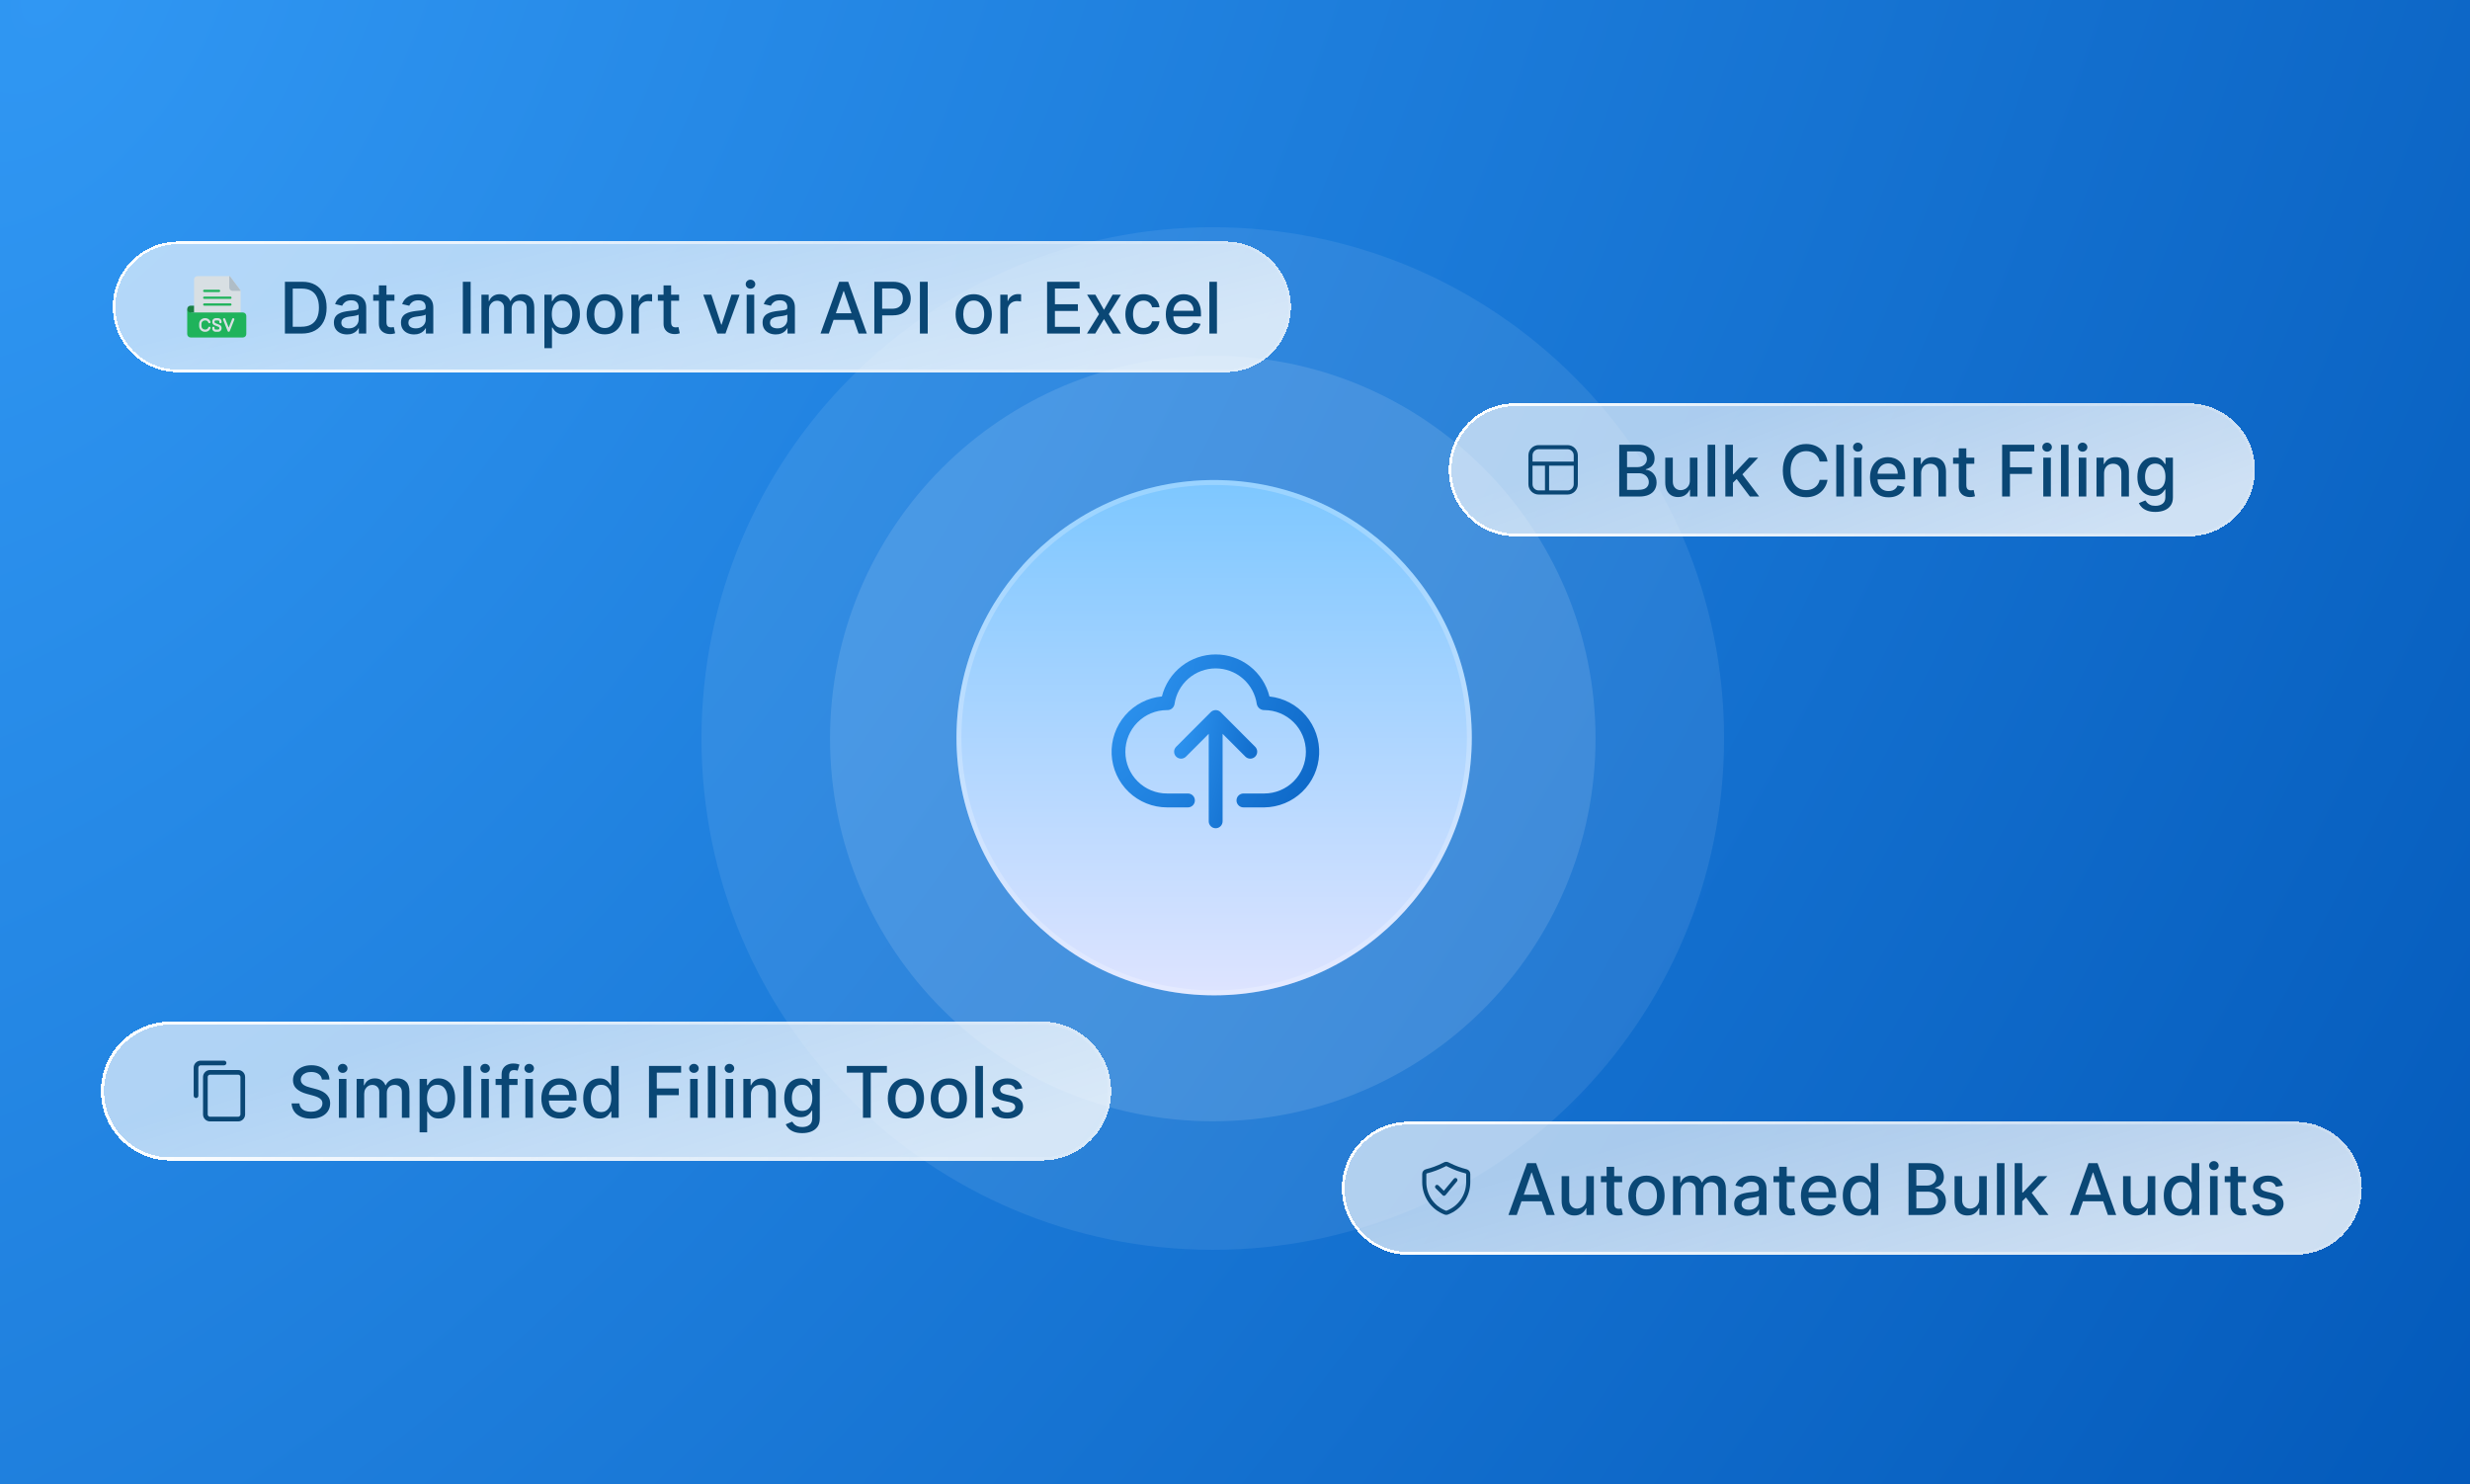 <svg width="416" height="250" viewBox="0 0 416 250" fill="none" xmlns="http://www.w3.org/2000/svg">
<rect width="416" height="250" fill="url(#paint0_radial_15680_164716)"/>
<path opacity="0.2" d="M290.369 124.383C290.369 171.942 251.815 210.495 204.257 210.495C156.698 210.495 118.145 171.942 118.145 124.383C118.145 76.825 156.698 38.272 204.257 38.272C251.815 38.272 290.369 76.825 290.369 124.383Z" fill="white" fill-opacity="0.4"/>
<path opacity="0.3" d="M268.719 124.383C268.719 159.984 239.859 188.844 204.258 188.844C168.657 188.844 139.797 159.984 139.797 124.383C139.797 88.782 168.657 59.922 204.258 59.922C239.859 59.922 268.719 88.782 268.719 124.383Z" fill="white" fill-opacity="0.4"/>
<g filter="url(#filter0_d_15680_164716)">
<circle cx="204.487" cy="124.238" r="43.394" fill="url(#paint1_linear_15680_164716)"/>
<circle cx="204.487" cy="124.238" r="42.977" stroke="white" stroke-opacity="0.22" stroke-width="0.832"/>
</g>
<path d="M213.805 117.303C213.3 115.281 212.135 113.485 210.494 112.202C208.854 110.919 206.833 110.221 204.752 110.22C202.671 110.219 200.649 110.914 199.007 112.196C197.365 113.477 196.198 115.271 195.691 117.292C193.297 117.517 191.082 118.657 189.505 120.475C187.929 122.293 187.112 124.65 187.225 127.055C187.338 129.461 188.372 131.73 190.111 133.392C191.851 135.054 194.163 135.981 196.567 135.98H200.073C200.383 135.98 200.68 135.857 200.899 135.637C201.119 135.418 201.242 135.12 201.242 134.81C201.242 134.499 201.119 134.201 200.899 133.982C200.68 133.762 200.383 133.639 200.073 133.639H196.567C195.646 133.642 194.734 133.463 193.882 133.112C193.03 132.762 192.256 132.247 191.603 131.596C190.284 130.283 189.54 128.499 189.535 126.636C189.529 124.774 190.263 122.985 191.574 121.664C192.885 120.343 194.666 119.598 196.526 119.593C196.826 119.615 197.124 119.525 197.361 119.341C197.599 119.156 197.759 118.89 197.812 118.593C198.05 116.921 198.882 115.392 200.155 114.286C201.428 113.179 203.057 112.57 204.743 112.57C206.429 112.57 208.058 113.179 209.331 114.286C210.604 115.392 211.436 116.921 211.674 118.593C211.736 118.879 211.894 119.135 212.123 119.318C212.351 119.5 212.636 119.597 212.928 119.593C214.788 119.593 216.572 120.333 217.887 121.65C219.202 122.967 219.94 124.753 219.94 126.616C219.94 128.478 219.202 130.265 217.887 131.582C216.572 132.899 214.788 133.639 212.928 133.639H209.422C209.112 133.639 208.815 133.762 208.596 133.982C208.377 134.201 208.254 134.499 208.254 134.81C208.254 135.12 208.377 135.418 208.596 135.637C208.815 135.857 209.112 135.98 209.422 135.98H212.928C215.315 135.955 217.602 135.017 219.32 133.358C221.038 131.698 222.057 129.444 222.17 127.056C222.282 124.668 221.478 122.328 219.922 120.514C218.367 118.701 216.179 117.552 213.805 117.303Z" fill="url(#paint2_radial_15680_164716)"/>
<path d="M209.761 127.443C209.981 127.657 210.276 127.775 210.583 127.772C210.889 127.769 211.182 127.646 211.399 127.429C211.616 127.212 211.739 126.918 211.741 126.612C211.744 126.305 211.626 126.009 211.413 125.788L205.57 119.935C205.351 119.716 205.054 119.593 204.744 119.593C204.434 119.593 204.137 119.716 203.917 119.935L198.074 125.788C197.861 126.009 197.743 126.305 197.746 126.612C197.749 126.918 197.872 127.212 198.088 127.429C198.305 127.646 198.598 127.769 198.905 127.772C199.211 127.775 199.506 127.657 199.727 127.443L203.575 123.589V138.321C203.575 138.632 203.698 138.929 203.917 139.149C204.137 139.368 204.434 139.492 204.744 139.492C205.054 139.492 205.351 139.368 205.57 139.149C205.789 138.929 205.912 138.632 205.912 138.321V123.589L209.761 127.443Z" fill="url(#paint3_radial_15680_164716)"/>
<g filter="url(#filter1_d_15680_164716)">
<path d="M226 199.201C226 193.015 231.015 188 237.201 188H386.582C392.768 188 397.783 193.015 397.783 199.201C397.783 205.387 392.768 210.401 386.582 210.401H237.201C231.015 210.401 226 205.387 226 199.201Z" fill="url(#paint4_linear_15680_164716)" fill-opacity="0.8" shape-rendering="crispEdges"/>
<path d="M237.201 188.231H386.582C392.64 188.231 397.552 193.143 397.552 199.201C397.552 205.259 392.64 210.17 386.582 210.17H237.201C231.143 210.17 226.232 205.259 226.231 199.201C226.231 193.143 231.143 188.231 237.201 188.231Z" stroke="url(#paint5_linear_15680_164716)" stroke-width="0.463" shape-rendering="crispEdges"/>
<path d="M247.011 195.999C246.04 195.757 245.098 195.408 244.203 194.958L243.94 194.829C243.827 194.774 243.704 194.746 243.579 194.746C243.454 194.746 243.331 194.774 243.218 194.829L242.954 194.958C242.06 195.408 241.118 195.757 240.146 195.999C239.971 196.043 239.815 196.144 239.703 196.286C239.592 196.429 239.531 196.605 239.531 196.786V198.197C239.534 199.376 239.896 200.527 240.567 201.497C241.239 202.467 242.189 203.21 243.292 203.627C243.477 203.695 243.681 203.695 243.866 203.627C244.969 203.21 245.919 202.467 246.591 201.497C247.262 200.527 247.623 199.376 247.627 198.197V196.809C247.631 196.624 247.573 196.443 247.461 196.296C247.349 196.149 247.191 196.044 247.011 195.999ZM246.933 198.197C246.929 199.235 246.611 200.249 246.019 201.103C245.428 201.956 244.592 202.611 243.621 202.98C243.594 202.989 243.564 202.989 243.537 202.98C242.566 202.611 241.73 201.956 241.138 201.103C240.547 200.249 240.229 199.235 240.225 198.197V196.809C240.226 196.783 240.235 196.759 240.251 196.739C240.267 196.719 240.289 196.705 240.313 196.698C241.333 196.441 242.323 196.075 243.264 195.606L243.528 195.472H243.63L243.893 195.606C244.835 196.075 245.825 196.441 246.845 196.698C246.869 196.705 246.891 196.719 246.907 196.739C246.923 196.759 246.932 196.783 246.933 196.809V198.197ZM245.341 197.544C245.412 197.604 245.456 197.688 245.465 197.78C245.473 197.872 245.446 197.963 245.388 198.035L243.459 200.348C243.428 200.385 243.39 200.415 243.347 200.436C243.304 200.458 243.257 200.47 243.209 200.472C243.117 200.472 243.029 200.436 242.964 200.371L241.793 199.2C241.761 199.168 241.735 199.13 241.717 199.088C241.699 199.046 241.69 199.001 241.69 198.955C241.69 198.909 241.699 198.864 241.717 198.822C241.735 198.78 241.761 198.742 241.793 198.71C241.827 198.68 241.867 198.656 241.91 198.641C241.953 198.626 241.999 198.62 242.044 198.622C242.09 198.625 242.134 198.636 242.175 198.656C242.217 198.676 242.253 198.704 242.284 198.738L243.172 199.626L244.856 197.604C244.912 197.532 244.995 197.485 245.086 197.474C245.177 197.463 245.269 197.488 245.341 197.544Z" fill="#0A4775"/>
<path d="M255.45 203.701H254.052L257.193 194.973H258.714L261.855 203.701H260.457L257.99 196.559H257.922L255.45 203.701ZM255.684 200.283H260.218V201.391H255.684V200.283ZM267.159 200.986V197.155H268.438V203.701H267.185V202.567H267.116C266.966 202.917 266.724 203.208 266.392 203.441C266.063 203.671 265.652 203.786 265.161 203.786C264.74 203.786 264.368 203.694 264.044 203.509C263.723 203.321 263.47 203.044 263.286 202.678C263.104 202.311 263.013 201.858 263.013 201.319V197.155H264.287V201.165C264.287 201.611 264.411 201.966 264.658 202.231C264.905 202.495 265.226 202.627 265.621 202.627C265.859 202.627 266.097 202.567 266.332 202.448C266.571 202.329 266.768 202.148 266.925 201.907C267.084 201.665 267.162 201.358 267.159 200.986ZM273.205 197.155V198.178H269.63V197.155H273.205ZM270.588 195.587H271.863V201.779C271.863 202.026 271.9 202.212 271.973 202.337C272.047 202.459 272.142 202.543 272.259 202.588C272.378 202.631 272.507 202.652 272.647 202.652C272.749 202.652 272.838 202.645 272.915 202.631C272.992 202.617 273.051 202.606 273.094 202.597L273.324 203.65C273.25 203.678 273.145 203.706 273.009 203.735C272.873 203.766 272.702 203.783 272.498 203.786C272.162 203.792 271.85 203.732 271.56 203.607C271.27 203.482 271.036 203.289 270.857 203.027C270.678 202.766 270.588 202.438 270.588 202.043V195.587ZM277.301 203.833C276.688 203.833 276.152 203.692 275.695 203.411C275.237 203.13 274.882 202.736 274.629 202.231C274.376 201.725 274.25 201.134 274.25 200.458C274.25 199.779 274.376 199.185 274.629 198.677C274.882 198.168 275.237 197.773 275.695 197.492C276.152 197.211 276.688 197.07 277.301 197.07C277.915 197.07 278.45 197.211 278.908 197.492C279.365 197.773 279.72 198.168 279.973 198.677C280.226 199.185 280.352 199.779 280.352 200.458C280.352 201.134 280.226 201.725 279.973 202.231C279.72 202.736 279.365 203.13 278.908 203.411C278.45 203.692 277.915 203.833 277.301 203.833ZM277.305 202.763C277.703 202.763 278.033 202.658 278.294 202.448C278.555 202.238 278.749 201.958 278.874 201.608C279.001 201.259 279.065 200.874 279.065 200.454C279.065 200.036 279.001 199.652 278.874 199.303C278.749 198.951 278.555 198.668 278.294 198.455C278.033 198.242 277.703 198.135 277.305 198.135C276.905 198.135 276.572 198.242 276.308 198.455C276.047 198.668 275.852 198.951 275.724 199.303C275.599 199.652 275.537 200.036 275.537 200.454C275.537 200.874 275.599 201.259 275.724 201.608C275.852 201.958 276.047 202.238 276.308 202.448C276.572 202.658 276.905 202.763 277.305 202.763ZM281.775 203.701V197.155H282.998V198.221H283.078C283.215 197.86 283.438 197.579 283.748 197.377C284.057 197.172 284.428 197.07 284.86 197.07C285.297 197.07 285.664 197.172 285.959 197.377C286.257 197.581 286.478 197.863 286.62 198.221H286.688C286.844 197.871 287.093 197.593 287.434 197.385C287.775 197.175 288.181 197.07 288.652 197.07C289.246 197.07 289.73 197.256 290.105 197.628C290.483 198 290.672 198.561 290.672 199.311V203.701H289.398V199.431C289.398 198.988 289.277 198.667 289.036 198.468C288.794 198.269 288.506 198.169 288.171 198.169C287.756 198.169 287.434 198.297 287.203 198.553C286.973 198.806 286.858 199.131 286.858 199.529V203.701H285.588V199.35C285.588 198.995 285.478 198.709 285.256 198.493C285.034 198.277 284.746 198.169 284.391 198.169C284.15 198.169 283.926 198.233 283.722 198.361C283.52 198.486 283.357 198.661 283.232 198.885C283.11 199.11 283.049 199.37 283.049 199.665V203.701H281.775ZM294.285 203.846C293.87 203.846 293.495 203.769 293.16 203.615C292.825 203.459 292.559 203.233 292.363 202.938C292.17 202.642 292.073 202.28 292.073 201.851C292.073 201.482 292.144 201.178 292.286 200.939C292.428 200.701 292.62 200.512 292.862 200.373C293.103 200.233 293.373 200.128 293.671 200.057C293.969 199.986 294.273 199.932 294.583 199.895C294.975 199.85 295.293 199.813 295.538 199.784C295.782 199.753 295.96 199.704 296.07 199.635C296.181 199.567 296.237 199.456 296.237 199.303V199.273C296.237 198.901 296.131 198.613 295.921 198.408C295.714 198.204 295.404 198.101 294.992 198.101C294.563 198.101 294.225 198.196 293.978 198.387C293.734 198.574 293.565 198.783 293.471 199.013L292.273 198.74C292.415 198.343 292.623 198.022 292.896 197.777C293.171 197.53 293.488 197.351 293.846 197.24C294.204 197.127 294.58 197.07 294.975 197.07C295.237 197.07 295.513 197.101 295.806 197.164C296.102 197.223 296.377 197.334 296.633 197.496C296.891 197.658 297.103 197.89 297.268 198.191C297.433 198.489 297.515 198.877 297.515 199.354V203.701H296.271V202.806H296.219C296.137 202.971 296.013 203.133 295.849 203.292C295.684 203.451 295.472 203.583 295.214 203.688C294.955 203.793 294.646 203.846 294.285 203.846ZM294.562 202.823C294.914 202.823 295.215 202.753 295.465 202.614C295.718 202.475 295.91 202.293 296.04 202.069C296.174 201.841 296.241 201.598 296.241 201.34V200.496C296.195 200.542 296.107 200.584 295.977 200.624C295.849 200.661 295.702 200.694 295.538 200.722C295.373 200.748 295.212 200.772 295.056 200.794C294.9 200.814 294.769 200.831 294.664 200.846C294.417 200.877 294.191 200.929 293.987 201.003C293.785 201.077 293.623 201.184 293.501 201.323C293.381 201.459 293.322 201.641 293.322 201.868C293.322 202.184 293.438 202.422 293.671 202.584C293.904 202.743 294.201 202.823 294.562 202.823ZM302.267 197.155V198.178H298.692V197.155H302.267ZM299.651 195.587H300.925V201.779C300.925 202.026 300.962 202.212 301.036 202.337C301.11 202.459 301.205 202.543 301.321 202.588C301.441 202.631 301.57 202.652 301.709 202.652C301.811 202.652 301.901 202.645 301.978 202.631C302.054 202.617 302.114 202.606 302.157 202.597L302.387 203.65C302.313 203.678 302.208 203.706 302.071 203.735C301.935 203.766 301.765 203.783 301.56 203.786C301.225 203.792 300.912 203.732 300.623 203.607C300.333 203.482 300.098 203.289 299.919 203.027C299.74 202.766 299.651 202.438 299.651 202.043V195.587ZM306.428 203.833C305.783 203.833 305.227 203.695 304.761 203.419C304.298 203.141 303.94 202.75 303.688 202.248C303.438 201.742 303.312 201.15 303.312 200.471C303.312 199.8 303.438 199.209 303.688 198.698C303.94 198.186 304.293 197.787 304.744 197.5C305.199 197.213 305.73 197.07 306.338 197.07C306.707 197.07 307.065 197.131 307.412 197.253C307.759 197.375 308.07 197.567 308.345 197.829C308.621 198.09 308.838 198.429 308.997 198.847C309.156 199.262 309.236 199.766 309.236 200.36V200.811H304.033V199.857H307.987C307.987 199.522 307.919 199.225 307.783 198.966C307.646 198.705 307.455 198.499 307.207 198.348C306.963 198.198 306.676 198.123 306.347 198.123C305.989 198.123 305.676 198.211 305.409 198.387C305.145 198.56 304.94 198.787 304.795 199.069C304.653 199.347 304.582 199.65 304.582 199.976V200.722C304.582 201.159 304.659 201.532 304.812 201.838C304.969 202.145 305.186 202.38 305.464 202.542C305.743 202.701 306.068 202.78 306.44 202.78C306.682 202.78 306.902 202.746 307.101 202.678C307.3 202.607 307.472 202.502 307.616 202.363C307.761 202.223 307.872 202.052 307.949 201.847L309.155 202.064C309.058 202.419 308.885 202.731 308.635 202.998C308.388 203.262 308.077 203.468 307.702 203.615C307.33 203.76 306.905 203.833 306.428 203.833ZM313.1 203.829C312.571 203.829 312.1 203.694 311.685 203.424C311.273 203.151 310.949 202.763 310.713 202.26C310.48 201.755 310.364 201.148 310.364 200.441C310.364 199.733 310.482 199.128 310.718 198.625C310.956 198.123 311.283 197.738 311.698 197.471C312.113 197.204 312.583 197.07 313.108 197.07C313.515 197.07 313.841 197.138 314.088 197.275C314.338 197.408 314.532 197.564 314.668 197.743C314.807 197.922 314.915 198.08 314.992 198.216H315.069V194.973H316.343V203.701H315.098V202.682H314.992C314.915 202.821 314.804 202.981 314.659 203.159C314.517 203.338 314.321 203.495 314.071 203.628C313.821 203.762 313.498 203.829 313.1 203.829ZM313.381 202.742C313.748 202.742 314.057 202.645 314.31 202.452C314.566 202.256 314.759 201.985 314.89 201.638C315.023 201.292 315.09 200.888 315.09 200.428C315.09 199.973 315.025 199.576 314.894 199.235C314.763 198.894 314.571 198.628 314.319 198.438C314.066 198.248 313.753 198.152 313.381 198.152C312.998 198.152 312.678 198.252 312.422 198.451C312.167 198.65 311.973 198.921 311.843 199.265C311.715 199.608 311.651 199.996 311.651 200.428C311.651 200.865 311.716 201.259 311.847 201.608C311.978 201.958 312.171 202.235 312.426 202.439C312.685 202.641 313.003 202.742 313.381 202.742ZM321.439 203.701V194.973H324.635C325.255 194.973 325.767 195.076 326.174 195.28C326.58 195.482 326.884 195.756 327.086 196.103C327.287 196.446 327.388 196.834 327.388 197.266C327.388 197.63 327.321 197.936 327.188 198.186C327.054 198.434 326.875 198.633 326.651 198.783C326.429 198.931 326.185 199.039 325.918 199.107V199.192C326.208 199.206 326.49 199.3 326.766 199.473C327.044 199.644 327.275 199.887 327.456 200.202C327.638 200.517 327.729 200.901 327.729 201.353C327.729 201.799 327.624 202.199 327.414 202.554C327.206 202.907 326.885 203.186 326.451 203.394C326.016 203.598 325.461 203.701 324.784 203.701H321.439ZM322.756 202.571H324.657C325.287 202.571 325.739 202.449 326.012 202.205C326.284 201.961 326.421 201.655 326.421 201.289C326.421 201.013 326.351 200.76 326.212 200.53C326.073 200.3 325.874 200.117 325.615 199.981C325.36 199.844 325.056 199.776 324.703 199.776H322.756V202.571ZM322.756 198.749H324.52C324.816 198.749 325.081 198.692 325.317 198.579C325.556 198.465 325.745 198.306 325.884 198.101C326.026 197.894 326.097 197.65 326.097 197.368C326.097 197.008 325.971 196.705 325.718 196.461C325.465 196.216 325.077 196.094 324.554 196.094H322.756V198.749ZM333.335 200.986V197.155H334.613V203.701H333.36V202.567H333.292C333.142 202.917 332.9 203.208 332.568 203.441C332.238 203.671 331.828 203.786 331.336 203.786C330.916 203.786 330.544 203.694 330.22 203.509C329.899 203.321 329.646 203.044 329.461 202.678C329.279 202.311 329.189 201.858 329.189 201.319V197.155H330.463V201.165C330.463 201.611 330.586 201.966 330.833 202.231C331.081 202.495 331.402 202.627 331.797 202.627C332.035 202.627 332.272 202.567 332.508 202.448C332.747 202.329 332.944 202.148 333.1 201.907C333.26 201.665 333.338 201.358 333.335 200.986ZM337.599 194.973V203.701H336.325V194.973H337.599ZM340.485 201.481L340.477 199.925H340.699L343.306 197.155H344.832L341.858 200.309H341.657L340.485 201.481ZM339.314 203.701V194.973H340.588V203.701H339.314ZM343.447 203.701L341.103 200.59L341.981 199.699L345.011 203.701H343.447ZM350.009 203.701H348.611L351.751 194.973H353.273L356.413 203.701H355.016L352.548 196.559H352.48L350.009 203.701ZM350.243 200.283H354.777V201.391H350.243V200.283ZM361.718 200.986V197.155H362.996V203.701H361.743V202.567H361.675C361.525 202.917 361.283 203.208 360.951 203.441C360.621 203.671 360.211 203.786 359.719 203.786C359.299 203.786 358.926 203.694 358.603 203.509C358.282 203.321 358.029 203.044 357.844 202.678C357.662 202.311 357.571 201.858 357.571 201.319V197.155H358.846V201.165C358.846 201.611 358.969 201.966 359.216 202.231C359.463 202.495 359.784 202.627 360.179 202.627C360.418 202.627 360.655 202.567 360.891 202.448C361.13 202.329 361.327 202.148 361.483 201.907C361.642 201.665 361.721 201.358 361.718 200.986ZM367.158 203.829C366.63 203.829 366.158 203.694 365.744 203.424C365.332 203.151 365.008 202.763 364.772 202.26C364.539 201.755 364.423 201.148 364.423 200.441C364.423 199.733 364.54 199.128 364.776 198.625C365.015 198.123 365.342 197.738 365.756 197.471C366.171 197.204 366.641 197.07 367.167 197.07C367.573 197.07 367.9 197.138 368.147 197.275C368.397 197.408 368.59 197.564 368.727 197.743C368.866 197.922 368.974 198.08 369.05 198.216H369.127V194.973H370.401V203.701H369.157V202.682H369.05C368.974 202.821 368.863 202.981 368.718 203.159C368.576 203.338 368.38 203.495 368.13 203.628C367.88 203.762 367.556 203.829 367.158 203.829ZM367.44 202.742C367.806 202.742 368.116 202.645 368.369 202.452C368.624 202.256 368.817 201.985 368.948 201.638C369.082 201.292 369.148 200.888 369.148 200.428C369.148 199.973 369.083 199.576 368.952 199.235C368.822 198.894 368.63 198.628 368.377 198.438C368.124 198.248 367.812 198.152 367.44 198.152C367.056 198.152 366.737 198.252 366.481 198.451C366.225 198.65 366.032 198.921 365.901 199.265C365.773 199.608 365.71 199.996 365.71 200.428C365.71 200.865 365.775 201.259 365.906 201.608C366.036 201.958 366.229 202.235 366.485 202.439C366.744 202.641 367.062 202.742 367.44 202.742ZM372.22 203.701V197.155H373.494V203.701H372.22ZM372.863 196.145C372.642 196.145 372.451 196.071 372.292 195.924C372.136 195.773 372.058 195.594 372.058 195.387C372.058 195.177 372.136 194.998 372.292 194.85C372.451 194.699 372.642 194.624 372.863 194.624C373.085 194.624 373.274 194.699 373.43 194.85C373.589 194.998 373.669 195.177 373.669 195.387C373.669 195.594 373.589 195.773 373.43 195.924C373.274 196.071 373.085 196.145 372.863 196.145ZM378.263 197.155V198.178H374.688V197.155H378.263ZM375.647 195.587H376.921V201.779C376.921 202.026 376.958 202.212 377.032 202.337C377.106 202.459 377.201 202.543 377.317 202.588C377.437 202.631 377.566 202.652 377.705 202.652C377.808 202.652 377.897 202.645 377.974 202.631C378.05 202.617 378.11 202.606 378.153 202.597L378.383 203.65C378.309 203.678 378.204 203.706 378.067 203.735C377.931 203.766 377.761 203.783 377.556 203.786C377.221 203.792 376.908 203.732 376.619 203.607C376.329 203.482 376.094 203.289 375.915 203.027C375.737 202.766 375.647 202.438 375.647 202.043V195.587ZM384.472 198.753L383.317 198.958C383.269 198.81 383.192 198.669 383.087 198.536C382.985 198.402 382.846 198.293 382.67 198.208C382.494 198.123 382.273 198.08 382.009 198.08C381.648 198.08 381.347 198.161 381.106 198.323C380.864 198.482 380.744 198.688 380.744 198.941C380.744 199.159 380.825 199.336 380.987 199.469C381.148 199.603 381.41 199.712 381.771 199.797L382.81 200.036C383.413 200.175 383.862 200.39 384.157 200.679C384.452 200.969 384.6 201.346 384.6 201.809C384.6 202.201 384.487 202.55 384.259 202.857C384.035 203.161 383.721 203.4 383.317 203.573C382.917 203.746 382.452 203.833 381.924 203.833C381.191 203.833 380.593 203.677 380.13 203.364C379.667 203.049 379.383 202.601 379.278 202.022L380.509 201.834C380.586 202.155 380.744 202.398 380.982 202.563C381.221 202.725 381.532 202.806 381.915 202.806C382.333 202.806 382.667 202.719 382.917 202.546C383.167 202.37 383.292 202.155 383.292 201.902C383.292 201.698 383.215 201.526 383.062 201.387C382.911 201.248 382.68 201.142 382.367 201.071L381.259 200.829C380.648 200.689 380.197 200.468 379.904 200.164C379.614 199.86 379.469 199.475 379.469 199.009C379.469 198.623 379.577 198.284 379.793 197.995C380.009 197.705 380.308 197.479 380.688 197.317C381.069 197.152 381.505 197.07 381.996 197.07C382.704 197.07 383.261 197.223 383.667 197.53C384.073 197.834 384.342 198.242 384.472 198.753Z" fill="#0A4775"/>
</g>
<g filter="url(#filter2_d_15680_164716)">
<path d="M17 182.699C17 176.238 22.238 171 28.699 171H175.444C181.906 171 187.144 176.238 187.144 182.699C187.144 189.161 181.906 194.399 175.444 194.399H28.699C22.238 194.399 17 189.161 17 182.699Z" fill="url(#paint6_linear_15680_164716)" fill-opacity="0.8" shape-rendering="crispEdges"/>
<path d="M28.699 171.263H175.444C181.761 171.263 186.881 176.383 186.881 182.699C186.881 189.016 181.761 194.137 175.444 194.137H28.699C22.383 194.137 17.263 189.016 17.263 182.699C17.263 176.383 22.383 171.263 28.699 171.263Z" stroke="url(#paint7_linear_15680_164716)" stroke-width="0.525" shape-rendering="crispEdges"/>
<path d="M40.101 187.818H35.376C35.063 187.818 34.763 187.694 34.541 187.472C34.32 187.251 34.195 186.95 34.195 186.637V180.338C34.195 180.025 34.32 179.724 34.541 179.503C34.763 179.281 35.063 179.157 35.376 179.157H40.101C40.414 179.157 40.714 179.281 40.936 179.503C41.157 179.724 41.282 180.025 41.282 180.338V186.637C41.282 186.95 41.157 187.251 40.936 187.472C40.714 187.694 40.414 187.818 40.101 187.818ZM35.376 179.944C35.272 179.944 35.172 179.986 35.098 180.059C35.024 180.133 34.983 180.233 34.983 180.338V186.637C34.983 186.741 35.024 186.842 35.098 186.915C35.172 186.989 35.272 187.031 35.376 187.031H40.101C40.205 187.031 40.305 186.989 40.379 186.915C40.453 186.842 40.494 186.741 40.494 186.637V180.338C40.494 180.233 40.453 180.133 40.379 180.059C40.305 179.986 40.205 179.944 40.101 179.944H35.376Z" fill="#0A4775"/>
<path d="M33.015 183.881C32.91 183.881 32.81 183.84 32.736 183.766C32.663 183.692 32.621 183.592 32.621 183.487V178.763C32.621 178.45 32.745 178.149 32.967 177.928C33.188 177.706 33.489 177.582 33.802 177.582H37.739C37.843 177.582 37.944 177.624 38.017 177.697C38.091 177.771 38.133 177.871 38.133 177.976C38.133 178.08 38.091 178.18 38.017 178.254C37.944 178.328 37.843 178.369 37.739 178.369H33.802C33.698 178.369 33.598 178.411 33.524 178.485C33.45 178.559 33.408 178.659 33.408 178.763V183.487C33.408 183.592 33.367 183.692 33.293 183.766C33.219 183.84 33.119 183.881 33.015 183.881Z" fill="#0A4775"/>
<path d="M54.215 180.765C54.169 180.361 53.982 180.049 53.652 179.827C53.323 179.603 52.908 179.49 52.408 179.49C52.05 179.49 51.74 179.547 51.479 179.661C51.218 179.772 51.015 179.925 50.87 180.121C50.728 180.314 50.657 180.534 50.657 180.782C50.657 180.989 50.705 181.168 50.801 181.319C50.901 181.469 51.03 181.596 51.189 181.698C51.351 181.797 51.525 181.881 51.709 181.949C51.894 182.015 52.071 182.069 52.242 182.111L53.094 182.333C53.373 182.401 53.658 182.493 53.951 182.61C54.243 182.726 54.515 182.88 54.765 183.07C55.015 183.26 55.216 183.496 55.37 183.777C55.526 184.059 55.604 184.395 55.604 184.787C55.604 185.282 55.476 185.721 55.221 186.104C54.968 186.488 54.6 186.79 54.117 187.012C53.637 187.233 53.056 187.344 52.374 187.344C51.721 187.344 51.155 187.24 50.678 187.033C50.201 186.826 49.827 186.532 49.557 186.151C49.287 185.767 49.138 185.313 49.11 184.787H50.431C50.456 185.103 50.559 185.365 50.738 185.576C50.919 185.783 51.151 185.938 51.432 186.04C51.716 186.14 52.027 186.189 52.365 186.189C52.738 186.189 53.069 186.131 53.358 186.015C53.651 185.895 53.881 185.73 54.049 185.52C54.216 185.307 54.3 185.059 54.3 184.775C54.3 184.516 54.226 184.304 54.078 184.14C53.934 183.975 53.736 183.838 53.486 183.73C53.239 183.623 52.959 183.527 52.647 183.445L51.615 183.164C50.916 182.973 50.363 182.694 49.953 182.324C49.547 181.955 49.344 181.466 49.344 180.858C49.344 180.355 49.48 179.917 49.753 179.542C50.026 179.167 50.395 178.875 50.861 178.668C51.327 178.458 51.853 178.353 52.438 178.353C53.029 178.353 53.55 178.456 54.002 178.664C54.456 178.871 54.814 179.157 55.076 179.52C55.337 179.881 55.473 180.296 55.485 180.765H54.215ZM57.075 187.199V180.654H58.349V187.199H57.075ZM57.719 179.644C57.497 179.644 57.307 179.57 57.148 179.422C56.992 179.272 56.913 179.093 56.913 178.885C56.913 178.675 56.992 178.496 57.148 178.348C57.307 178.198 57.497 178.123 57.719 178.123C57.94 178.123 58.129 178.198 58.285 178.348C58.445 178.496 58.524 178.675 58.524 178.885C58.524 179.093 58.445 179.272 58.285 179.422C58.129 179.57 57.94 179.644 57.719 179.644ZM60.064 187.199V180.654H61.287V181.719H61.367C61.504 181.358 61.727 181.077 62.037 180.875C62.346 180.671 62.717 180.569 63.149 180.569C63.586 180.569 63.953 180.671 64.248 180.875C64.546 181.08 64.767 181.361 64.909 181.719H64.977C65.133 181.37 65.382 181.091 65.723 180.884C66.064 180.674 66.47 180.569 66.941 180.569C67.535 180.569 68.019 180.755 68.394 181.127C68.772 181.499 68.961 182.06 68.961 182.81V187.199H67.687V182.929C67.687 182.486 67.566 182.165 67.325 181.966C67.084 181.767 66.795 181.668 66.46 181.668C66.045 181.668 65.723 181.796 65.493 182.051C65.262 182.304 65.147 182.63 65.147 183.027V187.199H63.877V182.848C63.877 182.493 63.767 182.208 63.545 181.992C63.324 181.776 63.035 181.668 62.68 181.668C62.439 181.668 62.216 181.732 62.011 181.86C61.809 181.985 61.646 182.159 61.521 182.384C61.399 182.608 61.338 182.868 61.338 183.164V187.199H60.064ZM70.669 189.654V180.654H71.913V181.715H72.02C72.094 181.578 72.2 181.421 72.34 181.242C72.479 181.063 72.672 180.907 72.919 180.773C73.166 180.637 73.493 180.569 73.899 180.569C74.428 180.569 74.899 180.702 75.314 180.969C75.729 181.236 76.054 181.621 76.29 182.124C76.528 182.627 76.648 183.232 76.648 183.939C76.648 184.647 76.53 185.253 76.294 185.759C76.058 186.262 75.734 186.65 75.322 186.922C74.91 187.192 74.44 187.327 73.912 187.327C73.514 187.327 73.189 187.26 72.936 187.127C72.686 186.993 72.49 186.837 72.348 186.658C72.206 186.479 72.097 186.32 72.02 186.181H71.943V189.654H70.669ZM71.918 183.926C71.918 184.387 71.984 184.79 72.118 185.137C72.251 185.483 72.445 185.755 72.697 185.951C72.95 186.144 73.26 186.24 73.626 186.24C74.007 186.24 74.325 186.14 74.581 185.938C74.837 185.733 75.03 185.456 75.16 185.107C75.294 184.757 75.361 184.364 75.361 183.926C75.361 183.495 75.296 183.107 75.165 182.763C75.037 182.419 74.844 182.148 74.585 181.949C74.329 181.75 74.01 181.651 73.626 181.651C73.257 181.651 72.945 181.746 72.689 181.936C72.436 182.127 72.244 182.392 72.114 182.733C71.983 183.074 71.918 183.472 71.918 183.926ZM79.349 178.472V187.199H78.075V178.472H79.349ZM81.064 187.199V180.654H82.338V187.199H81.064ZM81.707 179.644C81.485 179.644 81.295 179.57 81.136 179.422C80.98 179.272 80.902 179.093 80.902 178.885C80.902 178.675 80.98 178.496 81.136 178.348C81.295 178.198 81.485 178.123 81.707 178.123C81.929 178.123 82.118 178.198 82.274 178.348C82.433 178.496 82.512 178.675 82.512 178.885C82.512 179.093 82.433 179.272 82.274 179.422C82.118 179.57 81.929 179.644 81.707 179.644ZM87.167 180.654V181.676H83.468V180.654H87.167ZM84.482 187.199V179.895C84.482 179.486 84.572 179.147 84.751 178.877C84.93 178.604 85.167 178.401 85.462 178.267C85.758 178.131 86.079 178.063 86.425 178.063C86.681 178.063 86.9 178.084 87.082 178.127C87.263 178.167 87.398 178.203 87.487 178.238L87.188 179.269C87.129 179.252 87.052 179.232 86.958 179.209C86.864 179.184 86.751 179.171 86.617 179.171C86.308 179.171 86.086 179.248 85.952 179.401C85.822 179.554 85.756 179.776 85.756 180.066V187.199H84.482ZM88.481 187.199V180.654H89.756V187.199H88.481ZM89.125 179.644C88.903 179.644 88.713 179.57 88.554 179.422C88.398 179.272 88.32 179.093 88.32 178.885C88.32 178.675 88.398 178.496 88.554 178.348C88.713 178.198 88.903 178.123 89.125 178.123C89.347 178.123 89.535 178.198 89.692 178.348C89.851 178.496 89.93 178.675 89.93 178.885C89.93 179.093 89.851 179.272 89.692 179.422C89.535 179.57 89.347 179.644 89.125 179.644ZM94.291 187.331C93.646 187.331 93.091 187.194 92.625 186.918C92.162 186.64 91.804 186.249 91.551 185.746C91.301 185.24 91.176 184.648 91.176 183.969C91.176 183.299 91.301 182.708 91.551 182.196C91.804 181.685 92.156 181.286 92.608 180.999C93.062 180.712 93.593 180.569 94.201 180.569C94.571 180.569 94.929 180.63 95.275 180.752C95.622 180.874 95.933 181.066 96.209 181.327C96.484 181.588 96.701 181.928 96.86 182.346C97.019 182.76 97.099 183.265 97.099 183.858V184.31H91.896V183.355H95.85C95.85 183.02 95.782 182.723 95.646 182.465C95.51 182.203 95.318 181.998 95.071 181.847C94.826 181.696 94.539 181.621 94.21 181.621C93.852 181.621 93.539 181.709 93.272 181.885C93.008 182.059 92.804 182.286 92.659 182.567C92.517 182.846 92.446 183.148 92.446 183.475V184.221C92.446 184.658 92.522 185.03 92.676 185.337C92.832 185.644 93.049 185.878 93.328 186.04C93.606 186.199 93.931 186.279 94.304 186.279C94.545 186.279 94.765 186.245 94.964 186.176C95.163 186.105 95.335 186 95.48 185.861C95.625 185.722 95.735 185.55 95.812 185.346L97.018 185.563C96.921 185.918 96.748 186.229 96.498 186.496C96.251 186.76 95.94 186.966 95.565 187.114C95.193 187.259 94.768 187.331 94.291 187.331ZM100.963 187.327C100.435 187.327 99.963 187.192 99.548 186.922C99.136 186.65 98.812 186.262 98.577 185.759C98.344 185.253 98.227 184.647 98.227 183.939C98.227 183.232 98.345 182.627 98.581 182.124C98.82 181.621 99.146 181.236 99.561 180.969C99.976 180.702 100.446 180.569 100.972 180.569C101.378 180.569 101.705 180.637 101.952 180.773C102.202 180.907 102.395 181.063 102.531 181.242C102.67 181.421 102.778 181.578 102.855 181.715H102.932V178.472H104.206V187.199H102.962V186.181H102.855C102.778 186.32 102.668 186.479 102.523 186.658C102.381 186.837 102.185 186.993 101.935 187.127C101.685 187.26 101.361 187.327 100.963 187.327ZM101.244 186.24C101.611 186.24 101.92 186.144 102.173 185.951C102.429 185.755 102.622 185.483 102.753 185.137C102.886 184.79 102.953 184.387 102.953 183.926C102.953 183.472 102.888 183.074 102.757 182.733C102.626 182.392 102.435 182.127 102.182 181.936C101.929 181.746 101.616 181.651 101.244 181.651C100.861 181.651 100.541 181.75 100.286 181.949C100.03 182.148 99.837 182.419 99.706 182.763C99.578 183.107 99.514 183.495 99.514 183.926C99.514 184.364 99.579 184.757 99.71 185.107C99.841 185.456 100.034 185.733 100.29 185.938C100.548 186.14 100.866 186.24 101.244 186.24ZM109.303 187.199V178.472H114.714V179.605H110.619V182.265H114.327V183.394H110.619V187.199H109.303ZM116.232 187.199V180.654H117.506V187.199H116.232ZM116.875 179.644C116.653 179.644 116.463 179.57 116.304 179.422C116.148 179.272 116.07 179.093 116.07 178.885C116.07 178.675 116.148 178.496 116.304 178.348C116.463 178.198 116.653 178.123 116.875 178.123C117.097 178.123 117.286 178.198 117.442 178.348C117.601 178.496 117.68 178.675 117.68 178.885C117.68 179.093 117.601 179.272 117.442 179.422C117.286 179.57 117.097 179.644 116.875 179.644ZM120.494 178.472V187.199H119.22V178.472H120.494ZM122.208 187.199V180.654H123.482V187.199H122.208ZM122.852 179.644C122.63 179.644 122.44 179.57 122.281 179.422C122.124 179.272 122.046 179.093 122.046 178.885C122.046 178.675 122.124 178.496 122.281 178.348C122.44 178.198 122.63 178.123 122.852 178.123C123.073 178.123 123.262 178.198 123.418 178.348C123.577 178.496 123.657 178.675 123.657 178.885C123.657 179.093 123.577 179.272 123.418 179.422C123.262 179.57 123.073 179.644 122.852 179.644ZM126.471 183.313V187.199H125.196V180.654H126.419V181.719H126.5C126.651 181.373 126.887 181.094 127.208 180.884C127.532 180.674 127.939 180.569 128.431 180.569C128.877 180.569 129.267 180.662 129.603 180.85C129.938 181.034 130.198 181.31 130.382 181.676C130.567 182.043 130.659 182.496 130.659 183.036V187.199H129.385V183.189C129.385 182.715 129.262 182.344 129.015 182.077C128.767 181.807 128.428 181.672 127.996 181.672C127.701 181.672 127.438 181.736 127.208 181.864C126.98 181.992 126.8 182.179 126.667 182.426C126.536 182.671 126.471 182.966 126.471 183.313ZM135.113 189.79C134.593 189.79 134.145 189.722 133.77 189.586C133.398 189.449 133.094 189.269 132.858 189.044C132.623 188.82 132.446 188.574 132.33 188.307L133.425 187.855C133.502 187.98 133.604 188.113 133.732 188.252C133.863 188.394 134.039 188.515 134.26 188.614C134.485 188.713 134.773 188.763 135.125 188.763C135.608 188.763 136.007 188.645 136.323 188.409C136.638 188.176 136.796 187.804 136.796 187.293V186.006H136.715C136.638 186.145 136.527 186.3 136.382 186.471C136.24 186.641 136.044 186.789 135.794 186.914C135.544 187.039 135.219 187.101 134.819 187.101C134.301 187.101 133.836 186.98 133.421 186.739C133.009 186.495 132.682 186.135 132.441 185.661C132.202 185.184 132.083 184.597 132.083 183.901C132.083 183.205 132.201 182.608 132.436 182.111C132.675 181.614 133.002 181.233 133.417 180.969C133.831 180.702 134.301 180.569 134.827 180.569C135.233 180.569 135.561 180.637 135.811 180.773C136.061 180.907 136.256 181.063 136.395 181.242C136.537 181.421 136.647 181.578 136.723 181.715H136.817V180.654H138.066V187.344C138.066 187.907 137.935 188.368 137.674 188.729C137.412 189.09 137.059 189.357 136.613 189.53C136.169 189.703 135.669 189.79 135.113 189.79ZM135.1 186.044C135.466 186.044 135.776 185.959 136.029 185.789C136.284 185.615 136.478 185.368 136.608 185.047C136.742 184.723 136.809 184.336 136.809 183.884C136.809 183.444 136.743 183.056 136.613 182.721C136.482 182.385 136.29 182.124 136.037 181.936C135.784 181.746 135.472 181.651 135.1 181.651C134.716 181.651 134.397 181.75 134.141 181.949C133.885 182.145 133.692 182.412 133.561 182.75C133.434 183.088 133.37 183.466 133.37 183.884C133.37 184.313 133.435 184.689 133.566 185.013C133.696 185.337 133.89 185.59 134.145 185.772C134.404 185.953 134.722 186.044 135.1 186.044ZM142.622 179.605V178.472H149.376V179.605H146.653V187.199H145.341V179.605H142.622ZM152.575 187.331C151.961 187.331 151.425 187.191 150.968 186.909C150.511 186.628 150.156 186.235 149.903 185.729C149.65 185.223 149.523 184.632 149.523 183.956C149.523 183.277 149.65 182.684 149.903 182.175C150.156 181.667 150.511 181.272 150.968 180.99C151.425 180.709 151.961 180.569 152.575 180.569C153.188 180.569 153.724 180.709 154.181 180.99C154.638 181.272 154.994 181.667 155.246 182.175C155.499 182.684 155.626 183.277 155.626 183.956C155.626 184.632 155.499 185.223 155.246 185.729C154.994 186.235 154.638 186.628 154.181 186.909C153.724 187.191 153.188 187.331 152.575 187.331ZM152.579 186.262C152.977 186.262 153.306 186.157 153.567 185.946C153.829 185.736 154.022 185.456 154.147 185.107C154.275 184.757 154.339 184.373 154.339 183.952C154.339 183.534 154.275 183.151 154.147 182.801C154.022 182.449 153.829 182.167 153.567 181.953C153.306 181.74 152.977 181.634 152.579 181.634C152.178 181.634 151.846 181.74 151.582 181.953C151.32 182.167 151.126 182.449 150.998 182.801C150.873 183.151 150.81 183.534 150.81 183.952C150.81 184.373 150.873 184.757 150.998 185.107C151.126 185.456 151.32 185.736 151.582 185.946C151.846 186.157 152.178 186.262 152.579 186.262ZM159.805 187.331C159.191 187.331 158.656 187.191 158.199 186.909C157.741 186.628 157.386 186.235 157.133 185.729C156.88 185.223 156.754 184.632 156.754 183.956C156.754 183.277 156.88 182.684 157.133 182.175C157.386 181.667 157.741 181.272 158.199 180.99C158.656 180.709 159.191 180.569 159.805 180.569C160.419 180.569 160.954 180.709 161.412 180.99C161.869 181.272 162.224 181.667 162.477 182.175C162.73 182.684 162.856 183.277 162.856 183.956C162.856 184.632 162.73 185.223 162.477 185.729C162.224 186.235 161.869 186.628 161.412 186.909C160.954 187.191 160.419 187.331 159.805 187.331ZM159.809 186.262C160.207 186.262 160.537 186.157 160.798 185.946C161.059 185.736 161.252 185.456 161.377 185.107C161.505 184.757 161.569 184.373 161.569 183.952C161.569 183.534 161.505 183.151 161.377 182.801C161.252 182.449 161.059 182.167 160.798 181.953C160.537 181.74 160.207 181.634 159.809 181.634C159.409 181.634 159.076 181.74 158.812 181.953C158.551 182.167 158.356 182.449 158.228 182.801C158.103 183.151 158.041 183.534 158.041 183.952C158.041 184.373 158.103 184.757 158.228 185.107C158.356 185.456 158.551 185.736 158.812 185.946C159.076 186.157 159.409 186.262 159.809 186.262ZM165.553 178.472V187.199H164.278V178.472H165.553ZM172.172 182.252L171.017 182.456C170.968 182.309 170.892 182.168 170.787 182.034C170.684 181.901 170.545 181.792 170.369 181.706C170.193 181.621 169.973 181.578 169.708 181.578C169.348 181.578 169.047 181.659 168.805 181.821C168.564 181.98 168.443 182.186 168.443 182.439C168.443 182.658 168.524 182.834 168.686 182.968C168.848 183.101 169.109 183.211 169.47 183.296L170.51 183.534C171.112 183.674 171.561 183.888 171.856 184.178C172.152 184.468 172.299 184.844 172.299 185.307C172.299 185.699 172.186 186.049 171.958 186.355C171.734 186.659 171.42 186.898 171.017 187.071C170.616 187.245 170.152 187.331 169.623 187.331C168.89 187.331 168.292 187.175 167.829 186.863C167.366 186.547 167.082 186.1 166.977 185.52L168.208 185.333C168.285 185.654 168.443 185.897 168.681 186.061C168.92 186.223 169.231 186.304 169.615 186.304C170.032 186.304 170.366 186.218 170.616 186.044C170.866 185.868 170.991 185.654 170.991 185.401C170.991 185.196 170.914 185.025 170.761 184.885C170.61 184.746 170.379 184.641 170.066 184.57L168.958 184.327C168.348 184.188 167.896 183.966 167.603 183.662C167.314 183.358 167.169 182.973 167.169 182.507C167.169 182.121 167.277 181.783 167.493 181.493C167.708 181.203 168.007 180.978 168.387 180.816C168.768 180.651 169.204 180.569 169.696 180.569C170.403 180.569 170.96 180.722 171.366 181.029C171.772 181.333 172.041 181.74 172.172 182.252Z" fill="#0A4775"/>
</g>
<g filter="url(#filter3_d_15680_164716)">
<path d="M244 78.201C244 72.015 249.015 67 255.201 67H368.582C374.768 67 379.783 72.015 379.783 78.201C379.783 84.387 374.768 89.401 368.582 89.401H255.201C249.015 89.401 244 84.387 244 78.201Z" fill="url(#paint8_linear_15680_164716)" fill-opacity="0.8" shape-rendering="crispEdges"/>
<path d="M255.201 67.231H368.582C374.64 67.231 379.552 72.143 379.552 78.201C379.552 84.259 374.64 89.17 368.582 89.17H255.201C249.143 89.17 244.232 84.259 244.231 78.201C244.231 72.143 249.143 67.231 255.201 67.231Z" stroke="url(#paint9_linear_15680_164716)" stroke-width="0.463" shape-rendering="crispEdges"/>
<path d="M264.006 74.038H259.149C258.191 74.038 257.414 74.815 257.414 75.772V80.629C257.414 81.587 258.191 82.364 259.149 82.364H264.006C264.964 82.364 265.741 81.587 265.741 80.629V75.772C265.741 74.815 264.964 74.038 264.006 74.038ZM259.149 74.731H264.006C264.578 74.731 265.047 75.2 265.047 75.772V76.817H258.108V75.772C258.108 75.2 258.576 74.731 259.149 74.731ZM258.108 80.629V77.51H260.207V81.67H259.149C258.576 81.67 258.108 81.202 258.108 80.629ZM264.006 81.67H260.901V77.51H265.047V80.629C265.047 81.202 264.578 81.67 264.006 81.67Z" fill="#0A4775"/>
<path d="M272.713 82.701V73.973H275.909C276.528 73.973 277.041 74.076 277.447 74.28C277.853 74.482 278.157 74.756 278.359 75.103C278.561 75.446 278.662 75.834 278.662 76.266C278.662 76.63 278.595 76.936 278.461 77.186C278.328 77.434 278.149 77.632 277.924 77.783C277.703 77.931 277.458 78.039 277.191 78.107V78.192C277.481 78.206 277.764 78.3 278.039 78.473C278.318 78.644 278.548 78.887 278.73 79.202C278.912 79.517 279.002 79.901 279.002 80.353C279.002 80.799 278.897 81.199 278.687 81.554C278.48 81.907 278.159 82.186 277.724 82.394C277.289 82.598 276.734 82.701 276.058 82.701H272.713ZM274.029 81.571H275.93C276.561 81.571 277.012 81.449 277.285 81.205C277.558 80.961 277.694 80.655 277.694 80.289C277.694 80.013 277.625 79.76 277.485 79.53C277.346 79.3 277.147 79.117 276.889 78.981C276.633 78.844 276.329 78.776 275.977 78.776H274.029V81.571ZM274.029 77.749H275.794C276.089 77.749 276.355 77.692 276.591 77.579C276.829 77.465 277.018 77.306 277.157 77.101C277.299 76.894 277.37 76.65 277.37 76.368C277.37 76.007 277.244 75.705 276.991 75.461C276.738 75.216 276.35 75.094 275.828 75.094H274.029V77.749ZM284.608 79.986V76.155H285.887V82.701H284.634V81.567H284.566C284.415 81.917 284.174 82.208 283.841 82.441C283.512 82.671 283.101 82.786 282.61 82.786C282.189 82.786 281.817 82.694 281.493 82.509C281.172 82.321 280.919 82.044 280.735 81.678C280.553 81.311 280.462 80.858 280.462 80.319V76.155H281.736V80.165C281.736 80.611 281.86 80.966 282.107 81.231C282.354 81.495 282.675 81.627 283.07 81.627C283.309 81.627 283.546 81.567 283.782 81.448C284.02 81.329 284.218 81.148 284.374 80.907C284.533 80.665 284.611 80.358 284.608 79.986ZM288.873 73.973V82.701H287.599V73.973H288.873ZM291.759 80.481L291.75 78.925H291.972L294.58 76.155H296.105L293.131 79.309H292.931L291.759 80.481ZM290.587 82.701V73.973H291.861V82.701H290.587ZM294.721 82.701L292.377 79.59L293.255 78.699L296.284 82.701H294.721ZM307.793 76.811H306.464C306.413 76.527 306.317 76.277 306.178 76.061C306.039 75.846 305.869 75.662 305.667 75.512C305.465 75.361 305.239 75.248 304.989 75.171C304.742 75.094 304.479 75.056 304.201 75.056C303.698 75.056 303.248 75.182 302.85 75.435C302.455 75.688 302.143 76.059 301.913 76.547C301.685 77.036 301.572 77.632 301.572 78.337C301.572 79.047 301.685 79.647 301.913 80.135C302.143 80.624 302.457 80.993 302.854 81.243C303.252 81.493 303.7 81.618 304.197 81.618C304.472 81.618 304.734 81.581 304.981 81.507C305.231 81.431 305.457 81.319 305.658 81.171C305.86 81.023 306.031 80.843 306.17 80.63C306.312 80.414 306.41 80.167 306.464 79.888L307.793 79.892C307.722 80.321 307.585 80.716 307.38 81.077C307.178 81.435 306.918 81.745 306.6 82.006C306.285 82.265 305.924 82.465 305.518 82.607C305.112 82.749 304.668 82.82 304.188 82.82C303.433 82.82 302.759 82.641 302.168 82.283C301.577 81.922 301.112 81.407 300.771 80.736C300.433 80.066 300.263 79.266 300.263 78.337C300.263 77.405 300.434 76.606 300.775 75.938C301.116 75.267 301.582 74.753 302.173 74.395C302.763 74.034 303.435 73.854 304.188 73.854C304.651 73.854 305.083 73.921 305.484 74.054C305.887 74.185 306.249 74.378 306.57 74.634C306.891 74.887 307.157 75.196 307.367 75.563C307.577 75.927 307.719 76.343 307.793 76.811ZM310.541 73.973V82.701H309.267V73.973H310.541ZM312.255 82.701V76.155H313.529V82.701H312.255ZM312.898 75.145C312.677 75.145 312.487 75.071 312.327 74.924C312.171 74.773 312.093 74.594 312.093 74.387C312.093 74.177 312.171 73.998 312.327 73.85C312.487 73.699 312.677 73.624 312.898 73.624C313.12 73.624 313.309 73.699 313.465 73.85C313.624 73.998 313.704 74.177 313.704 74.387C313.704 74.594 313.624 74.773 313.465 74.924C313.309 75.071 313.12 75.145 312.898 75.145ZM318.064 82.833C317.419 82.833 316.864 82.695 316.398 82.419C315.935 82.141 315.577 81.75 315.324 81.248C315.074 80.742 314.949 80.15 314.949 79.471C314.949 78.8 315.074 78.209 315.324 77.698C315.577 77.186 315.929 76.787 316.381 76.5C316.836 76.213 317.367 76.07 317.975 76.07C318.344 76.07 318.702 76.131 319.049 76.253C319.395 76.375 319.706 76.567 319.982 76.829C320.257 77.09 320.475 77.429 320.634 77.847C320.793 78.262 320.873 78.766 320.873 79.36V79.811H315.669V78.857H319.624C319.624 78.522 319.556 78.225 319.419 77.966C319.283 77.705 319.091 77.499 318.844 77.348C318.6 77.198 318.313 77.123 317.983 77.123C317.625 77.123 317.313 77.211 317.046 77.387C316.782 77.56 316.577 77.787 316.432 78.069C316.29 78.347 316.219 78.65 316.219 78.976V79.722C316.219 80.159 316.296 80.532 316.449 80.838C316.605 81.145 316.823 81.38 317.101 81.542C317.38 81.701 317.705 81.78 318.077 81.78C318.319 81.78 318.539 81.746 318.738 81.678C318.936 81.607 319.108 81.502 319.253 81.363C319.398 81.223 319.509 81.052 319.586 80.847L320.792 81.064C320.695 81.419 320.522 81.731 320.272 81.998C320.025 82.262 319.713 82.468 319.338 82.615C318.966 82.76 318.542 82.833 318.064 82.833ZM323.56 78.814V82.701H322.286V76.155H323.509V77.221H323.59C323.741 76.874 323.977 76.596 324.298 76.385C324.621 76.175 325.029 76.07 325.521 76.07C325.967 76.07 326.357 76.164 326.692 76.351C327.028 76.536 327.288 76.811 327.472 77.178C327.657 77.544 327.749 77.998 327.749 78.537V82.701H326.475V78.691C326.475 78.216 326.352 77.846 326.104 77.579C325.857 77.309 325.518 77.174 325.086 77.174C324.79 77.174 324.528 77.238 324.298 77.365C324.07 77.493 323.89 77.681 323.756 77.928C323.626 78.172 323.56 78.468 323.56 78.814ZM332.513 76.155V77.178H328.938V76.155H332.513ZM329.897 74.587H331.171V80.779C331.171 81.026 331.208 81.212 331.282 81.337C331.356 81.459 331.451 81.543 331.567 81.588C331.687 81.631 331.816 81.652 331.955 81.652C332.058 81.652 332.147 81.645 332.224 81.631C332.3 81.617 332.36 81.606 332.403 81.597L332.633 82.65C332.559 82.678 332.454 82.706 332.317 82.735C332.181 82.766 332.011 82.783 331.806 82.786C331.471 82.792 331.158 82.732 330.869 82.607C330.579 82.482 330.344 82.289 330.165 82.027C329.987 81.766 329.897 81.438 329.897 81.043V74.587ZM337.201 82.701V73.973H342.613V75.107H338.518V77.766H342.225V78.895H338.518V82.701H337.201ZM344.13 82.701V76.155H345.404V82.701H344.13ZM344.773 75.145C344.552 75.145 344.362 75.071 344.202 74.924C344.046 74.773 343.968 74.594 343.968 74.387C343.968 74.177 344.046 73.998 344.202 73.85C344.362 73.699 344.552 73.624 344.773 73.624C344.995 73.624 345.184 73.699 345.34 73.85C345.499 73.998 345.579 74.177 345.579 74.387C345.579 74.594 345.499 74.773 345.34 74.924C345.184 75.071 344.995 75.145 344.773 75.145ZM348.392 73.973V82.701H347.118V73.973H348.392ZM350.107 82.701V76.155H351.381V82.701H350.107ZM350.75 75.145C350.528 75.145 350.338 75.071 350.179 74.924C350.023 74.773 349.945 74.594 349.945 74.387C349.945 74.177 350.023 73.998 350.179 73.85C350.338 73.699 350.528 73.624 350.75 73.624C350.972 73.624 351.161 73.699 351.317 73.85C351.476 73.998 351.555 74.177 351.555 74.387C351.555 74.594 351.476 74.773 351.317 74.924C351.161 75.071 350.972 75.145 350.75 75.145ZM354.369 78.814V82.701H353.095V76.155H354.318V77.221H354.399C354.549 76.874 354.785 76.596 355.106 76.385C355.43 76.175 355.838 76.07 356.329 76.07C356.775 76.07 357.166 76.164 357.501 76.351C357.836 76.536 358.096 76.811 358.281 77.178C358.466 77.544 358.558 77.998 358.558 78.537V82.701H357.284V78.691C357.284 78.216 357.16 77.846 356.913 77.579C356.666 77.309 356.326 77.174 355.895 77.174C355.599 77.174 355.336 77.238 355.106 77.365C354.879 77.493 354.699 77.681 354.565 77.928C354.434 78.172 354.369 78.468 354.369 78.814ZM363.011 85.292C362.491 85.292 362.044 85.223 361.669 85.087C361.297 84.951 360.993 84.77 360.757 84.546C360.521 84.321 360.345 84.076 360.228 83.809L361.324 83.357C361.4 83.482 361.502 83.614 361.63 83.753C361.761 83.895 361.937 84.016 362.159 84.115C362.383 84.215 362.672 84.265 363.024 84.265C363.507 84.265 363.906 84.147 364.221 83.911C364.537 83.678 364.694 83.306 364.694 82.794V81.507H364.613C364.537 81.647 364.426 81.802 364.281 81.972C364.139 82.142 363.943 82.29 363.693 82.415C363.443 82.54 363.118 82.603 362.717 82.603C362.2 82.603 361.734 82.482 361.319 82.24C360.907 81.996 360.581 81.637 360.339 81.162C360.1 80.685 359.981 80.098 359.981 79.402C359.981 78.706 360.099 78.11 360.335 77.613C360.574 77.115 360.9 76.735 361.315 76.471C361.73 76.204 362.2 76.07 362.725 76.07C363.132 76.07 363.46 76.138 363.71 76.275C363.96 76.408 364.154 76.564 364.294 76.743C364.436 76.922 364.545 77.08 364.622 77.216H364.716V76.155H365.964V82.846C365.964 83.408 365.833 83.87 365.572 84.231C365.311 84.591 364.957 84.858 364.511 85.032C364.068 85.205 363.568 85.292 363.011 85.292ZM362.998 81.546C363.365 81.546 363.674 81.461 363.927 81.29C364.183 81.117 364.376 80.87 364.507 80.549C364.64 80.225 364.707 79.837 364.707 79.385C364.707 78.945 364.642 78.557 364.511 78.222C364.38 77.887 364.189 77.625 363.936 77.438C363.683 77.248 363.37 77.152 362.998 77.152C362.615 77.152 362.295 77.252 362.039 77.451C361.784 77.647 361.591 77.914 361.46 78.252C361.332 78.59 361.268 78.968 361.268 79.385C361.268 79.814 361.333 80.191 361.464 80.515C361.595 80.838 361.788 81.091 362.044 81.273C362.302 81.455 362.62 81.546 362.998 81.546Z" fill="#0A4775"/>
</g>
<g filter="url(#filter4_d_15680_164716)">
<path d="M19 50.803C19 44.726 23.927 39.8 30.004 39.8H206.412C212.49 39.8 217.416 44.726 217.416 50.803C217.416 56.881 212.49 61.807 206.412 61.807H30.004C23.927 61.807 19 56.881 19 50.803Z" fill="url(#paint10_linear_15680_164716)" fill-opacity="0.8" shape-rendering="crispEdges"/>
<path d="M30.004 40.019H206.412C212.368 40.019 217.197 44.847 217.197 50.804C217.197 56.76 212.368 61.588 206.412 61.588H30.004C24.048 61.588 19.219 56.76 19.219 50.804C19.219 44.847 24.048 40.019 30.004 40.019Z" stroke="url(#paint11_linear_15680_164716)" stroke-width="0.438" shape-rendering="crispEdges"/>
<path fill-rule="evenodd" clip-rule="evenodd" d="M32.684 51.752C35.299 52.206 37.914 52.191 40.53 51.752V48.116C40.53 48.075 40.516 48.035 40.492 48.001L38.769 45.705C38.752 45.681 38.728 45.662 38.702 45.649C38.675 45.635 38.646 45.628 38.616 45.628H33.258C33.106 45.628 32.96 45.689 32.852 45.797C32.744 45.904 32.684 46.05 32.684 46.203V50.604C32.684 50.888 32.617 51.129 32.617 51.321C32.617 51.587 32.684 51.752 32.684 51.752Z" fill="#D8DFE3"/>
<path fill-rule="evenodd" clip-rule="evenodd" d="M31.531 51.256V55.388C31.531 55.541 31.592 55.687 31.699 55.794C31.807 55.902 31.953 55.962 32.105 55.962H40.908C41.06 55.962 41.206 55.902 41.314 55.794C41.422 55.687 41.482 55.541 41.482 55.388V52.327C41.482 52.174 41.422 52.028 41.314 51.921C41.206 51.813 41.06 51.752 40.908 51.752H32.297C32.053 51.752 31.531 51.256 31.531 51.256Z" fill="#1FB35B"/>
<path fill-rule="evenodd" clip-rule="evenodd" d="M32.105 51.752C31.931 51.752 31.803 51.681 31.709 51.594C31.621 51.512 31.531 51.367 31.531 51.178C31.531 51.057 31.592 50.88 31.699 50.772C31.807 50.664 31.953 50.604 32.105 50.604H32.679V51.752H32.105Z" fill="#198043"/>
<path fill-rule="evenodd" clip-rule="evenodd" d="M38.613 45.628V47.542C38.613 47.694 38.674 47.84 38.781 47.948C38.889 48.056 39.035 48.116 39.187 48.116H40.527C40.527 48.075 40.514 48.035 40.489 48.001L38.766 45.705C38.748 45.681 38.725 45.662 38.699 45.649C38.672 45.635 38.643 45.628 38.613 45.628Z" fill="#AFBDC7"/>
<path fill-rule="evenodd" clip-rule="evenodd" d="M34.402 48.308H36.89C36.996 48.308 37.081 48.222 37.081 48.116C37.081 48.011 36.996 47.925 36.89 47.925H34.402C34.297 47.925 34.211 48.011 34.211 48.116C34.211 48.222 34.297 48.308 34.402 48.308ZM34.402 49.456H38.804C38.909 49.456 38.995 49.37 38.995 49.264C38.995 49.159 38.909 49.073 38.804 49.073H34.402C34.297 49.073 34.211 49.159 34.211 49.264C34.211 49.37 34.297 49.456 34.402 49.456ZM34.402 50.604H38.804C38.909 50.604 38.995 50.518 38.995 50.413C38.995 50.307 38.909 50.221 38.804 50.221H34.402C34.297 50.221 34.211 50.307 34.211 50.413C34.211 50.518 34.297 50.604 34.402 50.604Z" fill="#1FB35B"/>
<path fill-rule="evenodd" clip-rule="evenodd" d="M37.575 52.971L38.341 54.885C38.355 54.921 38.38 54.951 38.411 54.973C38.443 54.994 38.48 55.005 38.519 55.005C38.557 55.005 38.594 54.994 38.626 54.973C38.657 54.951 38.682 54.921 38.696 54.885L39.462 52.971C39.48 52.924 39.48 52.872 39.46 52.825C39.44 52.778 39.402 52.742 39.355 52.723C39.308 52.704 39.255 52.705 39.209 52.724C39.162 52.745 39.125 52.782 39.106 52.829L38.519 54.299L37.931 52.829C37.892 52.731 37.78 52.684 37.682 52.723C37.584 52.762 37.536 52.873 37.575 52.971ZM34.609 52.709H34.5C33.971 52.709 33.543 53.137 33.543 53.666V54.049C33.543 54.577 33.971 55.005 34.5 55.005H34.609C34.776 55.005 34.94 54.957 35.081 54.867C35.221 54.777 35.333 54.648 35.403 54.496C35.422 54.453 35.426 54.444 35.439 54.416C35.46 54.372 35.463 54.322 35.448 54.275C35.432 54.229 35.4 54.19 35.357 54.167C35.237 54.107 35.128 54.174 35.091 54.257C35.08 54.282 35.054 54.337 35.054 54.337C35.015 54.422 34.953 54.494 34.874 54.545C34.795 54.596 34.703 54.623 34.609 54.623H34.5C34.183 54.623 33.926 54.366 33.926 54.049V53.666C33.926 53.349 34.183 53.092 34.5 53.092H34.609C34.703 53.092 34.795 53.119 34.874 53.169C34.953 53.22 35.015 53.292 35.054 53.378C35.054 53.378 35.078 53.43 35.091 53.457C35.148 53.578 35.284 53.595 35.37 53.539C35.431 53.5 35.488 53.405 35.439 53.298L35.403 53.219C35.333 53.067 35.221 52.938 35.081 52.847C34.94 52.757 34.776 52.709 34.609 52.709ZM35.744 54.337V54.432C35.744 54.584 35.804 54.73 35.912 54.837C36.019 54.945 36.165 55.005 36.317 55.005H36.749C36.824 55.005 36.899 54.991 36.968 54.962C37.038 54.933 37.101 54.891 37.154 54.837C37.208 54.784 37.25 54.721 37.279 54.651C37.308 54.582 37.322 54.507 37.322 54.432V54.355C37.322 54.121 37.18 53.91 36.962 53.822L36.266 53.544C36.225 53.528 36.189 53.499 36.165 53.463C36.14 53.426 36.127 53.383 36.127 53.338V53.283C36.127 53.232 36.147 53.184 36.182 53.148C36.218 53.112 36.267 53.092 36.318 53.092H36.748C36.774 53.092 36.798 53.097 36.822 53.106C36.845 53.116 36.866 53.13 36.884 53.148C36.901 53.166 36.916 53.187 36.925 53.21C36.935 53.233 36.94 53.258 36.94 53.283V53.378C36.94 53.432 36.964 53.48 36.988 53.505C37.006 53.526 37.028 53.542 37.053 53.553C37.077 53.564 37.104 53.57 37.131 53.57C37.224 53.57 37.322 53.498 37.322 53.378V53.283C37.322 53.131 37.262 52.985 37.154 52.877C37.047 52.77 36.901 52.709 36.748 52.709H36.318C36.166 52.709 36.02 52.77 35.912 52.877C35.804 52.985 35.744 53.131 35.744 53.283V53.338C35.744 53.586 35.894 53.808 36.124 53.9L36.819 54.178C36.855 54.192 36.885 54.217 36.907 54.248C36.928 54.28 36.94 54.317 36.94 54.355V54.432C36.94 54.482 36.92 54.531 36.884 54.567C36.848 54.602 36.799 54.623 36.749 54.623H36.317C36.292 54.623 36.267 54.618 36.244 54.608C36.221 54.599 36.2 54.584 36.182 54.567C36.165 54.549 36.151 54.528 36.141 54.505C36.131 54.482 36.127 54.457 36.127 54.432V54.337C36.127 54.211 36.024 54.144 35.938 54.144C35.858 54.144 35.744 54.207 35.744 54.336V54.337Z" fill="#D8DFE3"/>
<path d="M50.811 55.303H47.986V46.576H50.901C51.756 46.576 52.49 46.751 53.104 47.1C53.718 47.447 54.188 47.945 54.515 48.596C54.844 49.244 55.009 50.021 55.009 50.927C55.009 51.836 54.843 52.617 54.51 53.271C54.181 53.924 53.703 54.427 53.078 54.779C52.453 55.129 51.698 55.303 50.811 55.303ZM49.303 54.153H50.739C51.404 54.153 51.956 54.028 52.397 53.778C52.837 53.525 53.166 53.16 53.385 52.682C53.604 52.202 53.713 51.617 53.713 50.927C53.713 50.242 53.604 49.661 53.385 49.184C53.169 48.707 52.847 48.344 52.418 48.097C51.989 47.85 51.456 47.727 50.82 47.727H49.303V54.153ZM58.449 55.448C58.034 55.448 57.659 55.371 57.324 55.218C56.989 55.062 56.723 54.836 56.527 54.54C56.334 54.245 56.237 53.883 56.237 53.454C56.237 53.084 56.308 52.781 56.45 52.542C56.592 52.303 56.784 52.114 57.026 51.975C57.267 51.836 57.537 51.731 57.835 51.66C58.133 51.589 58.438 51.535 58.747 51.498C59.139 51.452 59.457 51.415 59.702 51.387C59.946 51.356 60.124 51.306 60.234 51.238C60.345 51.17 60.401 51.059 60.401 50.906V50.876C60.401 50.504 60.295 50.215 60.085 50.011C59.878 49.806 59.568 49.704 59.156 49.704C58.727 49.704 58.389 49.799 58.142 49.989C57.898 50.177 57.729 50.386 57.635 50.616L56.438 50.343C56.58 49.945 56.787 49.624 57.06 49.38C57.335 49.133 57.652 48.954 58.01 48.843C58.368 48.729 58.744 48.672 59.139 48.672C59.401 48.672 59.678 48.704 59.97 48.766C60.266 48.826 60.541 48.937 60.797 49.099C61.055 49.261 61.267 49.492 61.432 49.793C61.597 50.092 61.679 50.479 61.679 50.957V55.303H60.435V54.408H60.383C60.301 54.573 60.178 54.735 60.013 54.894C59.848 55.053 59.636 55.185 59.378 55.29C59.119 55.396 58.81 55.448 58.449 55.448ZM58.726 54.425C59.078 54.425 59.379 54.356 59.629 54.217C59.882 54.077 60.074 53.896 60.205 53.671C60.338 53.444 60.405 53.201 60.405 52.942V52.099C60.359 52.144 60.271 52.187 60.141 52.227C60.013 52.263 59.867 52.296 59.702 52.325C59.537 52.35 59.376 52.374 59.22 52.397C59.064 52.417 58.933 52.434 58.828 52.448C58.581 52.479 58.355 52.532 58.151 52.606C57.949 52.68 57.787 52.786 57.665 52.925C57.545 53.062 57.486 53.244 57.486 53.471C57.486 53.786 57.602 54.025 57.835 54.187C58.068 54.346 58.365 54.425 58.726 54.425ZM66.431 48.758V49.781H62.856V48.758H66.431ZM63.815 47.19H65.089V53.381C65.089 53.629 65.126 53.815 65.2 53.94C65.274 54.062 65.369 54.146 65.485 54.191C65.605 54.234 65.734 54.255 65.873 54.255C65.975 54.255 66.065 54.248 66.142 54.234C66.218 54.219 66.278 54.208 66.321 54.2L66.551 55.252C66.477 55.281 66.372 55.309 66.235 55.337C66.099 55.369 65.929 55.386 65.724 55.388C65.389 55.394 65.076 55.334 64.787 55.209C64.497 55.084 64.262 54.891 64.084 54.63C63.904 54.369 63.815 54.04 63.815 53.646V47.19ZM69.746 55.448C69.331 55.448 68.956 55.371 68.621 55.218C68.285 55.062 68.02 54.836 67.824 54.54C67.631 54.245 67.534 53.883 67.534 53.454C67.534 53.084 67.605 52.781 67.747 52.542C67.889 52.303 68.081 52.114 68.322 51.975C68.564 51.836 68.834 51.731 69.132 51.66C69.43 51.589 69.734 51.535 70.044 51.498C70.436 51.452 70.754 51.415 70.999 51.387C71.243 51.356 71.421 51.306 71.531 51.238C71.642 51.17 71.697 51.059 71.697 50.906V50.876C71.697 50.504 71.592 50.215 71.382 50.011C71.175 49.806 70.865 49.704 70.453 49.704C70.024 49.704 69.686 49.799 69.439 49.989C69.195 50.177 69.026 50.386 68.932 50.616L67.734 50.343C67.876 49.945 68.084 49.624 68.356 49.38C68.632 49.133 68.949 48.954 69.307 48.843C69.665 48.729 70.041 48.672 70.436 48.672C70.697 48.672 70.974 48.704 71.267 48.766C71.562 48.826 71.838 48.937 72.094 49.099C72.352 49.261 72.564 49.492 72.729 49.793C72.894 50.092 72.976 50.479 72.976 50.957V55.303H71.731V54.408H71.68C71.598 54.573 71.474 54.735 71.31 54.894C71.145 55.053 70.933 55.185 70.675 55.29C70.416 55.396 70.106 55.448 69.746 55.448ZM70.023 54.425C70.375 54.425 70.676 54.356 70.926 54.217C71.179 54.077 71.371 53.896 71.501 53.671C71.635 53.444 71.702 53.201 71.702 52.942V52.099C71.656 52.144 71.568 52.187 71.438 52.227C71.31 52.263 71.163 52.296 70.999 52.325C70.834 52.35 70.673 52.374 70.517 52.397C70.361 52.417 70.23 52.434 70.125 52.448C69.878 52.479 69.652 52.532 69.447 52.606C69.246 52.68 69.084 52.786 68.962 52.925C68.842 53.062 68.783 53.244 68.783 53.471C68.783 53.786 68.899 54.025 69.132 54.187C69.365 54.346 69.662 54.425 70.023 54.425ZM79.268 46.576V55.303H77.951V46.576H79.268ZM81.083 55.303V48.758H82.306V49.823H82.387C82.523 49.462 82.746 49.181 83.056 48.979C83.366 48.775 83.737 48.672 84.168 48.672C84.606 48.672 84.972 48.775 85.268 48.979C85.566 49.184 85.786 49.465 85.928 49.823H85.996C86.153 49.474 86.401 49.195 86.742 48.988C87.083 48.778 87.489 48.672 87.961 48.672C88.555 48.672 89.039 48.859 89.414 49.231C89.792 49.603 89.981 50.164 89.981 50.914V55.303H88.707V51.033C88.707 50.59 88.586 50.269 88.344 50.07C88.103 49.871 87.815 49.772 87.479 49.772C87.065 49.772 86.742 49.9 86.512 50.156C86.282 50.408 86.167 50.734 86.167 51.131V55.303H84.897V50.952C84.897 50.597 84.786 50.312 84.565 50.096C84.343 49.88 84.055 49.772 83.7 49.772C83.458 49.772 83.235 49.836 83.031 49.964C82.829 50.089 82.665 50.263 82.54 50.488C82.418 50.712 82.357 50.972 82.357 51.268V55.303H81.083ZM91.689 57.758V48.758H92.933V49.819H93.039C93.113 49.682 93.22 49.525 93.359 49.346C93.498 49.167 93.691 49.011 93.939 48.877C94.186 48.741 94.512 48.672 94.919 48.672C95.447 48.672 95.919 48.806 96.334 49.073C96.748 49.34 97.073 49.725 97.309 50.228C97.548 50.731 97.667 51.336 97.667 52.043C97.667 52.751 97.549 53.357 97.314 53.863C97.078 54.366 96.754 54.754 96.342 55.026C95.93 55.296 95.46 55.431 94.931 55.431C94.534 55.431 94.209 55.364 93.956 55.231C93.706 55.097 93.51 54.941 93.368 54.762C93.225 54.583 93.116 54.424 93.039 54.285H92.963V57.758H91.689ZM92.937 52.031C92.937 52.491 93.004 52.894 93.137 53.241C93.271 53.587 93.464 53.859 93.717 54.055C93.97 54.248 94.279 54.344 94.646 54.344C95.027 54.344 95.345 54.244 95.6 54.042C95.856 53.837 96.049 53.56 96.18 53.211C96.314 52.861 96.38 52.468 96.38 52.031C96.38 51.599 96.315 51.211 96.184 50.867C96.056 50.523 95.863 50.252 95.605 50.053C95.349 49.854 95.029 49.755 94.646 49.755C94.277 49.755 93.964 49.85 93.709 50.04C93.456 50.231 93.264 50.496 93.133 50.837C93.002 51.178 92.937 51.576 92.937 52.031ZM101.852 55.435C101.238 55.435 100.703 55.295 100.245 55.013C99.788 54.732 99.433 54.339 99.18 53.833C98.927 53.327 98.801 52.736 98.801 52.06C98.801 51.381 98.927 50.788 99.18 50.279C99.433 49.771 99.788 49.376 100.245 49.094C100.703 48.813 101.238 48.672 101.852 48.672C102.466 48.672 103.001 48.813 103.458 49.094C103.916 49.376 104.271 49.771 104.524 50.279C104.777 50.788 104.903 51.381 104.903 52.06C104.903 52.736 104.777 53.327 104.524 53.833C104.271 54.339 103.916 54.732 103.458 55.013C103.001 55.295 102.466 55.435 101.852 55.435ZM101.856 54.366C102.254 54.366 102.583 54.261 102.845 54.05C103.106 53.84 103.299 53.56 103.424 53.211C103.552 52.861 103.616 52.477 103.616 52.056C103.616 51.638 103.552 51.255 103.424 50.906C103.299 50.553 103.106 50.271 102.845 50.057C102.583 49.844 102.254 49.738 101.856 49.738C101.456 49.738 101.123 49.844 100.859 50.057C100.598 50.271 100.403 50.553 100.275 50.906C100.15 51.255 100.088 51.638 100.088 52.056C100.088 52.477 100.15 52.861 100.275 53.211C100.403 53.56 100.598 53.84 100.859 54.05C101.123 54.261 101.456 54.366 101.856 54.366ZM106.325 55.303V48.758H107.557V49.797H107.625C107.744 49.445 107.955 49.168 108.256 48.967C108.56 48.762 108.903 48.66 109.287 48.66C109.366 48.66 109.46 48.663 109.568 48.668C109.679 48.674 109.766 48.681 109.828 48.69V49.908C109.777 49.894 109.686 49.879 109.555 49.861C109.425 49.842 109.294 49.832 109.163 49.832C108.862 49.832 108.594 49.896 108.358 50.023C108.125 50.148 107.94 50.323 107.804 50.547C107.668 50.769 107.599 51.022 107.599 51.306V55.303H106.325ZM114.373 48.758V49.781H110.798V48.758H114.373ZM111.756 47.19H113.031V53.381C113.031 53.629 113.067 53.815 113.141 53.94C113.215 54.062 113.31 54.146 113.427 54.191C113.546 54.234 113.675 54.255 113.815 54.255C113.917 54.255 114.006 54.248 114.083 54.234C114.16 54.219 114.219 54.208 114.262 54.2L114.492 55.252C114.418 55.281 114.313 55.309 114.177 55.337C114.04 55.369 113.87 55.386 113.665 55.388C113.33 55.394 113.018 55.334 112.728 55.209C112.438 55.084 112.204 54.891 112.025 54.63C111.846 54.369 111.756 54.04 111.756 53.646V47.19ZM124.558 48.758L122.184 55.303H120.82L118.442 48.758H119.81L121.468 53.795H121.536L123.19 48.758H124.558ZM125.755 55.303V48.758H127.029V55.303H125.755ZM126.398 47.748C126.177 47.748 125.987 47.674 125.827 47.526C125.671 47.376 125.593 47.197 125.593 46.989C125.593 46.779 125.671 46.6 125.827 46.452C125.987 46.302 126.177 46.227 126.398 46.227C126.62 46.227 126.809 46.302 126.965 46.452C127.124 46.6 127.204 46.779 127.204 46.989C127.204 47.197 127.124 47.376 126.965 47.526C126.809 47.674 126.62 47.748 126.398 47.748ZM130.648 55.448C130.233 55.448 129.858 55.371 129.523 55.218C129.188 55.062 128.922 54.836 128.726 54.54C128.533 54.245 128.436 53.883 128.436 53.454C128.436 53.084 128.507 52.781 128.65 52.542C128.792 52.303 128.983 52.114 129.225 51.975C129.466 51.836 129.736 51.731 130.034 51.66C130.333 51.589 130.637 51.535 130.946 51.498C131.338 51.452 131.657 51.415 131.901 51.387C132.145 51.356 132.323 51.306 132.434 51.238C132.544 51.17 132.6 51.059 132.6 50.906V50.876C132.6 50.504 132.495 50.215 132.284 50.011C132.077 49.806 131.767 49.704 131.355 49.704C130.926 49.704 130.588 49.799 130.341 49.989C130.097 50.177 129.928 50.386 129.834 50.616L128.637 50.343C128.779 49.945 128.986 49.624 129.259 49.38C129.534 49.133 129.851 48.954 130.209 48.843C130.567 48.729 130.944 48.672 131.338 48.672C131.6 48.672 131.877 48.704 132.169 48.766C132.465 48.826 132.74 48.937 132.996 49.099C133.255 49.261 133.466 49.492 133.631 49.793C133.796 50.092 133.878 50.479 133.878 50.957V55.303H132.634V54.408H132.583C132.5 54.573 132.377 54.735 132.212 54.894C132.047 55.053 131.836 55.185 131.577 55.29C131.319 55.396 131.009 55.448 130.648 55.448ZM130.925 54.425C131.277 54.425 131.578 54.356 131.828 54.217C132.081 54.077 132.273 53.896 132.404 53.671C132.537 53.444 132.604 53.201 132.604 52.942V52.099C132.559 52.144 132.471 52.187 132.34 52.227C132.212 52.263 132.066 52.296 131.901 52.325C131.736 52.35 131.576 52.374 131.419 52.397C131.263 52.417 131.132 52.434 131.027 52.448C130.78 52.479 130.554 52.532 130.35 52.606C130.148 52.68 129.986 52.786 129.864 52.925C129.745 53.062 129.685 53.244 129.685 53.471C129.685 53.786 129.801 54.025 130.034 54.187C130.267 54.346 130.564 54.425 130.925 54.425ZM139.591 55.303H138.193L141.333 46.576H142.855L145.995 55.303H144.598L142.13 48.161H142.062L139.591 55.303ZM139.825 51.886H144.359V52.994H139.825V51.886ZM147.256 55.303V46.576H150.366C151.045 46.576 151.608 46.7 152.054 46.947C152.5 47.194 152.834 47.532 153.055 47.961C153.277 48.387 153.388 48.867 153.388 49.401C153.388 49.938 153.276 50.421 153.051 50.85C152.83 51.276 152.494 51.614 152.045 51.864C151.599 52.111 151.038 52.235 150.362 52.235H148.223V51.119H150.243C150.672 51.119 151.02 51.045 151.287 50.897C151.554 50.746 151.75 50.542 151.875 50.283C152 50.025 152.062 49.731 152.062 49.401C152.062 49.072 152 48.779 151.875 48.523C151.75 48.268 151.553 48.067 151.283 47.922C151.016 47.778 150.663 47.705 150.226 47.705H148.572V55.303H147.256ZM156.248 46.576V55.303H154.931V46.576H156.248ZM163.996 55.435C163.383 55.435 162.847 55.295 162.39 55.013C161.933 54.732 161.577 54.339 161.325 53.833C161.072 53.327 160.945 52.736 160.945 52.06C160.945 51.381 161.072 50.788 161.325 50.279C161.577 49.771 161.933 49.376 162.39 49.094C162.847 48.813 163.383 48.672 163.996 48.672C164.61 48.672 165.146 48.813 165.603 49.094C166.06 49.376 166.415 49.771 166.668 50.279C166.921 50.788 167.048 51.381 167.048 52.06C167.048 52.736 166.921 53.327 166.668 53.833C166.415 54.339 166.06 54.732 165.603 55.013C165.146 55.295 164.61 55.435 163.996 55.435ZM164.001 54.366C164.398 54.366 164.728 54.261 164.989 54.05C165.251 53.84 165.444 53.56 165.569 53.211C165.697 52.861 165.761 52.477 165.761 52.056C165.761 51.638 165.697 51.255 165.569 50.906C165.444 50.553 165.251 50.271 164.989 50.057C164.728 49.844 164.398 49.738 164.001 49.738C163.6 49.738 163.268 49.844 163.004 50.057C162.742 50.271 162.548 50.553 162.42 50.906C162.295 51.255 162.232 51.638 162.232 52.056C162.232 52.477 162.295 52.861 162.42 53.211C162.548 53.56 162.742 53.84 163.004 54.05C163.268 54.261 163.6 54.366 164.001 54.366ZM168.47 55.303V48.758H169.701V49.797H169.77C169.889 49.445 170.099 49.168 170.4 48.967C170.704 48.762 171.048 48.66 171.431 48.66C171.511 48.66 171.605 48.663 171.713 48.668C171.824 48.674 171.91 48.681 171.973 48.69V49.908C171.922 49.894 171.831 49.879 171.7 49.861C171.569 49.842 171.439 49.832 171.308 49.832C171.007 49.832 170.738 49.896 170.502 50.023C170.27 50.148 170.085 50.323 169.949 50.547C169.812 50.769 169.744 51.022 169.744 51.306V55.303H168.47ZM176.353 55.303V46.576H181.825V47.709H177.67V50.369H181.539V51.498H177.67V54.17H181.876V55.303H176.353ZM184.487 48.758L185.932 51.306L187.389 48.758H188.783L186.741 52.031L188.8 55.303H187.406L185.932 52.857L184.462 55.303H183.064L185.101 52.031L183.089 48.758H184.487ZM192.59 55.435C191.957 55.435 191.411 55.292 190.954 55.005C190.499 54.715 190.15 54.316 189.906 53.807C189.661 53.299 189.539 52.717 189.539 52.06C189.539 51.396 189.664 50.809 189.914 50.3C190.164 49.789 190.516 49.39 190.971 49.103C191.425 48.816 191.961 48.672 192.577 48.672C193.075 48.672 193.518 48.765 193.907 48.95C194.296 49.131 194.61 49.387 194.849 49.717C195.09 50.046 195.234 50.431 195.279 50.871H194.039C193.971 50.565 193.815 50.3 193.57 50.079C193.329 49.857 193.005 49.746 192.599 49.746C192.244 49.746 191.933 49.84 191.665 50.028C191.401 50.212 191.195 50.477 191.048 50.82C190.9 51.161 190.826 51.565 190.826 52.031C190.826 52.508 190.898 52.92 191.043 53.266C191.188 53.613 191.393 53.881 191.657 54.072C191.924 54.262 192.238 54.357 192.599 54.357C192.84 54.357 193.059 54.313 193.255 54.225C193.454 54.134 193.62 54.005 193.754 53.837C193.89 53.67 193.985 53.468 194.039 53.232H195.279C195.234 53.656 195.096 54.033 194.866 54.366C194.636 54.698 194.327 54.959 193.941 55.15C193.558 55.34 193.107 55.435 192.59 55.435ZM199.463 55.435C198.818 55.435 198.262 55.297 197.797 55.022C197.333 54.744 196.975 54.353 196.723 53.85C196.473 53.344 196.348 52.752 196.348 52.073C196.348 51.403 196.473 50.812 196.723 50.3C196.975 49.789 197.328 49.39 197.779 49.103C198.234 48.816 198.765 48.672 199.373 48.672C199.743 48.672 200.1 48.734 200.447 48.856C200.794 48.978 201.105 49.17 201.38 49.431C201.656 49.692 201.873 50.032 202.032 50.45C202.191 50.864 202.271 51.369 202.271 51.962V52.414H197.068V51.459H201.022C201.022 51.124 200.954 50.827 200.818 50.569C200.681 50.307 200.49 50.102 200.243 49.951C199.998 49.8 199.711 49.725 199.382 49.725C199.024 49.725 198.711 49.813 198.444 49.989C198.18 50.163 197.975 50.39 197.831 50.671C197.689 50.95 197.618 51.252 197.618 51.579V52.325C197.618 52.762 197.694 53.134 197.848 53.441C198.004 53.748 198.221 53.982 198.5 54.144C198.778 54.303 199.103 54.383 199.475 54.383C199.717 54.383 199.937 54.349 200.136 54.281C200.335 54.209 200.507 54.104 200.652 53.965C200.797 53.826 200.907 53.654 200.984 53.45L202.19 53.667C202.093 54.022 201.92 54.333 201.67 54.6C201.423 54.864 201.112 55.07 200.737 55.218C200.365 55.363 199.94 55.435 199.463 55.435ZM204.959 46.576V55.303H203.685V46.576H204.959Z" fill="#0A4775"/>
</g>
<defs>
<filter id="filter0_d_15680_164716" x="148.614" y="68.365" width="111.745" height="111.747" filterUnits="userSpaceOnUse" color-interpolation-filters="sRGB">
<feFlood flood-opacity="0" result="BackgroundImageFix"/>
<feColorMatrix in="SourceAlpha" type="matrix" values="0 0 0 0 0 0 0 0 0 0 0 0 0 0 0 0 0 0 127 0" result="hardAlpha"/>
<feOffset/>
<feGaussianBlur stdDeviation="6.24"/>
<feComposite in2="hardAlpha" operator="out"/>
<feColorMatrix type="matrix" values="0 0 0 0 0 0 0 0 0 0 0 0 0 0 0 0 0 0 0.15 0"/>
<feBlend mode="normal" in2="BackgroundImageFix" result="effect1_dropShadow_15680_164716"/>
<feBlend mode="normal" in="SourceGraphic" in2="effect1_dropShadow_15680_164716" result="shape"/>
</filter>
<filter id="filter1_d_15680_164716" x="224.15" y="187.075" width="175.482" height="26.102" filterUnits="userSpaceOnUse" color-interpolation-filters="sRGB">
<feFlood flood-opacity="0" result="BackgroundImageFix"/>
<feColorMatrix in="SourceAlpha" type="matrix" values="0 0 0 0 0 0 0 0 0 0 0 0 0 0 0 0 0 0 127 0" result="hardAlpha"/>
<feOffset dy="0.925"/>
<feGaussianBlur stdDeviation="0.925"/>
<feComposite in2="hardAlpha" operator="out"/>
<feColorMatrix type="matrix" values="0 0 0 0 0.08 0 0 0 0 0.15 0 0 0 0 0.505 0 0 0 0.26 0"/>
<feBlend mode="normal" in2="BackgroundImageFix" result="effect1_dropShadow_15680_164716"/>
<feBlend mode="normal" in="SourceGraphic" in2="effect1_dropShadow_15680_164716" result="shape"/>
</filter>
<filter id="filter2_d_15680_164716" x="14.9" y="169.95" width="174.344" height="27.598" filterUnits="userSpaceOnUse" color-interpolation-filters="sRGB">
<feFlood flood-opacity="0" result="BackgroundImageFix"/>
<feColorMatrix in="SourceAlpha" type="matrix" values="0 0 0 0 0 0 0 0 0 0 0 0 0 0 0 0 0 0 127 0" result="hardAlpha"/>
<feOffset dy="1.05"/>
<feGaussianBlur stdDeviation="1.05"/>
<feComposite in2="hardAlpha" operator="out"/>
<feColorMatrix type="matrix" values="0 0 0 0 0.08 0 0 0 0 0.15 0 0 0 0 0.505 0 0 0 0.26 0"/>
<feBlend mode="normal" in2="BackgroundImageFix" result="effect1_dropShadow_15680_164716"/>
<feBlend mode="normal" in="SourceGraphic" in2="effect1_dropShadow_15680_164716" result="shape"/>
</filter>
<filter id="filter3_d_15680_164716" x="242.15" y="66.075" width="139.482" height="26.102" filterUnits="userSpaceOnUse" color-interpolation-filters="sRGB">
<feFlood flood-opacity="0" result="BackgroundImageFix"/>
<feColorMatrix in="SourceAlpha" type="matrix" values="0 0 0 0 0 0 0 0 0 0 0 0 0 0 0 0 0 0 127 0" result="hardAlpha"/>
<feOffset dy="0.925"/>
<feGaussianBlur stdDeviation="0.925"/>
<feComposite in2="hardAlpha" operator="out"/>
<feColorMatrix type="matrix" values="0 0 0 0 0.08 0 0 0 0 0.15 0 0 0 0 0.505 0 0 0 0.26 0"/>
<feBlend mode="normal" in2="BackgroundImageFix" result="effect1_dropShadow_15680_164716"/>
<feBlend mode="normal" in="SourceGraphic" in2="effect1_dropShadow_15680_164716" result="shape"/>
</filter>
<filter id="filter4_d_15680_164716" x="17.248" y="38.924" width="201.922" height="25.511" filterUnits="userSpaceOnUse" color-interpolation-filters="sRGB">
<feFlood flood-opacity="0" result="BackgroundImageFix"/>
<feColorMatrix in="SourceAlpha" type="matrix" values="0 0 0 0 0 0 0 0 0 0 0 0 0 0 0 0 0 0 127 0" result="hardAlpha"/>
<feOffset dy="0.876"/>
<feGaussianBlur stdDeviation="0.876"/>
<feComposite in2="hardAlpha" operator="out"/>
<feColorMatrix type="matrix" values="0 0 0 0 0.08 0 0 0 0 0.15 0 0 0 0 0.505 0 0 0 0.26 0"/>
<feBlend mode="normal" in2="BackgroundImageFix" result="effect1_dropShadow_15680_164716"/>
<feBlend mode="normal" in="SourceGraphic" in2="effect1_dropShadow_15680_164716" result="shape"/>
</filter>
<radialGradient id="paint0_radial_15680_164716" cx="0" cy="0" r="1" gradientTransform="matrix(440.544 260.417 -433.333 735.417 6.24 6.25)" gradientUnits="userSpaceOnUse">
<stop stop-color="#3097F3"/>
<stop offset="1" stop-color="#0055B6"/>
</radialGradient>
<linearGradient id="paint1_linear_15680_164716" x1="204.487" y1="80.845" x2="204.487" y2="167.632" gradientUnits="userSpaceOnUse">
<stop stop-color="#7DC7FF"/>
<stop offset="1" stop-color="#DEE4FF"/>
</linearGradient>
<radialGradient id="paint2_radial_15680_164716" cx="0" cy="0" r="1" gradientTransform="matrix(37.028 26.833 -36.422 75.777 187.739 110.864)" gradientUnits="userSpaceOnUse">
<stop stop-color="#3097F3"/>
<stop offset="1" stop-color="#0962C2"/>
</radialGradient>
<radialGradient id="paint3_radial_15680_164716" cx="0" cy="0" r="1" gradientTransform="matrix(14.821 20.728 -14.578 58.536 197.956 120.09)" gradientUnits="userSpaceOnUse">
<stop stop-color="#3097F3"/>
<stop offset="1" stop-color="#0962C2"/>
</radialGradient>
<linearGradient id="paint4_linear_15680_164716" x1="321.261" y1="223.13" x2="309.152" y2="181.483" gradientUnits="userSpaceOnUse">
<stop stop-color="white"/>
<stop offset="1" stop-color="white" stop-opacity="0.8"/>
</linearGradient>
<linearGradient id="paint5_linear_15680_164716" x1="226" y1="199.201" x2="397.783" y2="199.201" gradientUnits="userSpaceOnUse">
<stop stop-color="white"/>
<stop offset="1" stop-color="white" stop-opacity="0.1"/>
</linearGradient>
<linearGradient id="paint6_linear_15680_164716" x1="111.352" y1="207.694" x2="98.129" y2="164.57" gradientUnits="userSpaceOnUse">
<stop stop-color="white"/>
<stop offset="1" stop-color="white" stop-opacity="0.8"/>
</linearGradient>
<linearGradient id="paint7_linear_15680_164716" x1="17" y1="182.699" x2="187.144" y2="182.699" gradientUnits="userSpaceOnUse">
<stop stop-color="white"/>
<stop offset="1" stop-color="white" stop-opacity="0.1"/>
</linearGradient>
<linearGradient id="paint8_linear_15680_164716" x1="319.298" y1="102.13" x2="304.663" y2="62.346" gradientUnits="userSpaceOnUse">
<stop stop-color="white"/>
<stop offset="1" stop-color="white" stop-opacity="0.8"/>
</linearGradient>
<linearGradient id="paint9_linear_15680_164716" x1="244" y1="78.201" x2="379.783" y2="78.201" gradientUnits="userSpaceOnUse">
<stop stop-color="white"/>
<stop offset="1" stop-color="white" stop-opacity="0.1"/>
</linearGradient>
<linearGradient id="paint10_linear_15680_164716" x1="129.031" y1="74.311" x2="118.689" y2="32.496" gradientUnits="userSpaceOnUse">
<stop stop-color="white"/>
<stop offset="1" stop-color="white" stop-opacity="0.8"/>
</linearGradient>
<linearGradient id="paint11_linear_15680_164716" x1="19" y1="50.803" x2="217.416" y2="50.803" gradientUnits="userSpaceOnUse">
<stop stop-color="white"/>
<stop offset="1" stop-color="white" stop-opacity="0.1"/>
</linearGradient>
</defs>
</svg>
